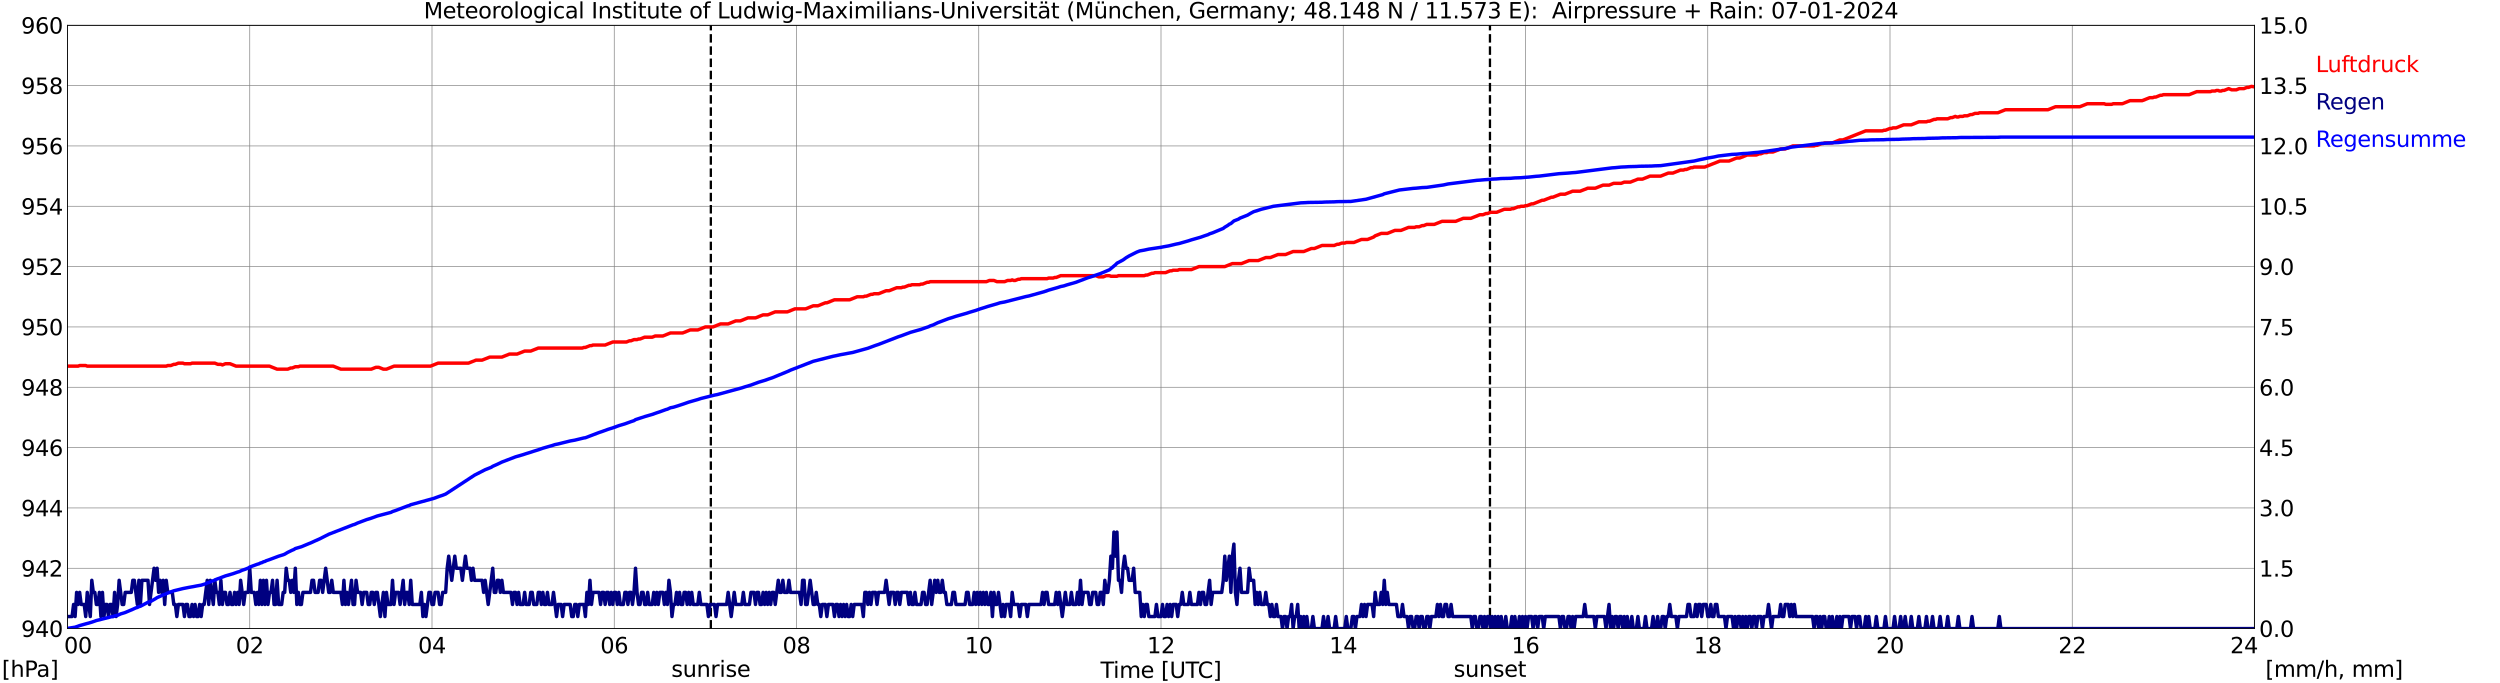 <?xml version="1.0" encoding="utf-8" standalone="no"?>
<!DOCTYPE svg PUBLIC "-//W3C//DTD SVG 1.1//EN"
  "http://www.w3.org/Graphics/SVG/1.1/DTD/svg11.dtd">
<svg xmlns:xlink="http://www.w3.org/1999/xlink" width="1085.4pt" height="296.64pt" viewBox="0 0 1085.4 296.64" xmlns="http://www.w3.org/2000/svg" version="1.1">
 <defs>
  <style type="text/css">*{stroke-linejoin: round; stroke-linecap: butt}</style>
 </defs>
 <g id="figure_1">
  <g id="patch_1">
   <path d="M 0 296.64 
L 1085.4 296.64 
L 1085.4 0 
L 0 0 
z
" style="fill: #ffffff"/>
  </g>
  <g id="axes_1">
   <g id="patch_2">
    <path d="M 29.306 272.909 
L 978.814 272.909 
L 978.814 10.976 
L 29.306 10.976 
z
" style="fill: #ffffff"/>
   </g>
   <g id="patch_3">
    <path d="M 978.814 272.909 
L 978.814 272.909 
L 978.814 10.976 
L 978.814 10.976 
z
" clip-path="url(#p2973fd2876)" style="fill: #d3d3d3; opacity: 0.25; stroke: #d3d3d3; stroke-linejoin: miter"/>
   </g>
   <g id="matplotlib.axis_1">
    <g id="xtick_1">
     <g id="line2d_1">
      <path d="M 29.306 272.909 
L 29.306 10.976 
" clip-path="url(#p2973fd2876)" style="fill: none; stroke: #808080; stroke-width: 0.3; stroke-linecap: square"/>
     </g>
     <g id="line2d_2"/>
     <g id="text_1">
      <!--    00 -->
      <g transform="translate(18.733 283.627) scale(0.095 -0.095)">
       <defs>
        <path id="DejaVuSans-20" transform="scale(0.016)"/>
        <path id="DejaVuSans-30" d="M 2034 4250 
Q 1547 4250 1301 3770 
Q 1056 3291 1056 2328 
Q 1056 1369 1301 889 
Q 1547 409 2034 409 
Q 2525 409 2770 889 
Q 3016 1369 3016 2328 
Q 3016 3291 2770 3770 
Q 2525 4250 2034 4250 
z
M 2034 4750 
Q 2819 4750 3233 4129 
Q 3647 3509 3647 2328 
Q 3647 1150 3233 529 
Q 2819 -91 2034 -91 
Q 1250 -91 836 529 
Q 422 1150 422 2328 
Q 422 3509 836 4129 
Q 1250 4750 2034 4750 
z
" transform="scale(0.016)"/>
       </defs>
       <use xlink:href="#DejaVuSans-20"/>
       <use xlink:href="#DejaVuSans-20" transform="translate(31.787 0)"/>
       <use xlink:href="#DejaVuSans-20" transform="translate(63.574 0)"/>
       <use xlink:href="#DejaVuSans-30" transform="translate(95.361 0)"/>
       <use xlink:href="#DejaVuSans-30" transform="translate(158.984 0)"/>
      </g>
     </g>
    </g>
    <g id="xtick_2">
     <g id="line2d_3">
      <path d="M 108.431 272.909 
L 108.431 10.976 
" clip-path="url(#p2973fd2876)" style="fill: none; stroke: #808080; stroke-width: 0.3; stroke-linecap: square"/>
     </g>
     <g id="line2d_4"/>
     <g id="text_2">
      <!-- 02 -->
      <g transform="translate(102.387 283.627) scale(0.095 -0.095)">
       <defs>
        <path id="DejaVuSans-32" d="M 1228 531 
L 3431 531 
L 3431 0 
L 469 0 
L 469 531 
Q 828 903 1448 1529 
Q 2069 2156 2228 2338 
Q 2531 2678 2651 2914 
Q 2772 3150 2772 3378 
Q 2772 3750 2511 3984 
Q 2250 4219 1831 4219 
Q 1534 4219 1204 4116 
Q 875 4013 500 3803 
L 500 4441 
Q 881 4594 1212 4672 
Q 1544 4750 1819 4750 
Q 2544 4750 2975 4387 
Q 3406 4025 3406 3419 
Q 3406 3131 3298 2873 
Q 3191 2616 2906 2266 
Q 2828 2175 2409 1742 
Q 1991 1309 1228 531 
z
" transform="scale(0.016)"/>
       </defs>
       <use xlink:href="#DejaVuSans-30"/>
       <use xlink:href="#DejaVuSans-32" transform="translate(63.623 0)"/>
      </g>
     </g>
    </g>
    <g id="xtick_3">
     <g id="line2d_5">
      <path d="M 187.557 272.909 
L 187.557 10.976 
" clip-path="url(#p2973fd2876)" style="fill: none; stroke: #808080; stroke-width: 0.3; stroke-linecap: square"/>
     </g>
     <g id="line2d_6"/>
     <g id="text_3">
      <!-- 04 -->
      <g transform="translate(181.513 283.627) scale(0.095 -0.095)">
       <defs>
        <path id="DejaVuSans-34" d="M 2419 4116 
L 825 1625 
L 2419 1625 
L 2419 4116 
z
M 2253 4666 
L 3047 4666 
L 3047 1625 
L 3713 1625 
L 3713 1100 
L 3047 1100 
L 3047 0 
L 2419 0 
L 2419 1100 
L 313 1100 
L 313 1709 
L 2253 4666 
z
" transform="scale(0.016)"/>
       </defs>
       <use xlink:href="#DejaVuSans-30"/>
       <use xlink:href="#DejaVuSans-34" transform="translate(63.623 0)"/>
      </g>
     </g>
    </g>
    <g id="xtick_4">
     <g id="line2d_7">
      <path d="M 266.683 272.909 
L 266.683 10.976 
" clip-path="url(#p2973fd2876)" style="fill: none; stroke: #808080; stroke-width: 0.3; stroke-linecap: square"/>
     </g>
     <g id="line2d_8"/>
     <g id="text_4">
      <!-- 06 -->
      <g transform="translate(260.638 283.627) scale(0.095 -0.095)">
       <defs>
        <path id="DejaVuSans-36" d="M 2113 2584 
Q 1688 2584 1439 2293 
Q 1191 2003 1191 1497 
Q 1191 994 1439 701 
Q 1688 409 2113 409 
Q 2538 409 2786 701 
Q 3034 994 3034 1497 
Q 3034 2003 2786 2293 
Q 2538 2584 2113 2584 
z
M 3366 4563 
L 3366 3988 
Q 3128 4100 2886 4159 
Q 2644 4219 2406 4219 
Q 1781 4219 1451 3797 
Q 1122 3375 1075 2522 
Q 1259 2794 1537 2939 
Q 1816 3084 2150 3084 
Q 2853 3084 3261 2657 
Q 3669 2231 3669 1497 
Q 3669 778 3244 343 
Q 2819 -91 2113 -91 
Q 1303 -91 875 529 
Q 447 1150 447 2328 
Q 447 3434 972 4092 
Q 1497 4750 2381 4750 
Q 2619 4750 2861 4703 
Q 3103 4656 3366 4563 
z
" transform="scale(0.016)"/>
       </defs>
       <use xlink:href="#DejaVuSans-30"/>
       <use xlink:href="#DejaVuSans-36" transform="translate(63.623 0)"/>
      </g>
     </g>
    </g>
    <g id="xtick_5">
     <g id="line2d_9">
      <path d="M 345.808 272.909 
L 345.808 10.976 
" clip-path="url(#p2973fd2876)" style="fill: none; stroke: #808080; stroke-width: 0.3; stroke-linecap: square"/>
     </g>
     <g id="line2d_10"/>
     <g id="text_5">
      <!-- 08 -->
      <g transform="translate(339.764 283.627) scale(0.095 -0.095)">
       <defs>
        <path id="DejaVuSans-38" d="M 2034 2216 
Q 1584 2216 1326 1975 
Q 1069 1734 1069 1313 
Q 1069 891 1326 650 
Q 1584 409 2034 409 
Q 2484 409 2743 651 
Q 3003 894 3003 1313 
Q 3003 1734 2745 1975 
Q 2488 2216 2034 2216 
z
M 1403 2484 
Q 997 2584 770 2862 
Q 544 3141 544 3541 
Q 544 4100 942 4425 
Q 1341 4750 2034 4750 
Q 2731 4750 3128 4425 
Q 3525 4100 3525 3541 
Q 3525 3141 3298 2862 
Q 3072 2584 2669 2484 
Q 3125 2378 3379 2068 
Q 3634 1759 3634 1313 
Q 3634 634 3220 271 
Q 2806 -91 2034 -91 
Q 1263 -91 848 271 
Q 434 634 434 1313 
Q 434 1759 690 2068 
Q 947 2378 1403 2484 
z
M 1172 3481 
Q 1172 3119 1398 2916 
Q 1625 2713 2034 2713 
Q 2441 2713 2670 2916 
Q 2900 3119 2900 3481 
Q 2900 3844 2670 4047 
Q 2441 4250 2034 4250 
Q 1625 4250 1398 4047 
Q 1172 3844 1172 3481 
z
" transform="scale(0.016)"/>
       </defs>
       <use xlink:href="#DejaVuSans-30"/>
       <use xlink:href="#DejaVuSans-38" transform="translate(63.623 0)"/>
      </g>
     </g>
    </g>
    <g id="xtick_6">
     <g id="line2d_11">
      <path d="M 424.934 272.909 
L 424.934 10.976 
" clip-path="url(#p2973fd2876)" style="fill: none; stroke: #808080; stroke-width: 0.3; stroke-linecap: square"/>
     </g>
     <g id="line2d_12"/>
     <g id="text_6">
      <!-- 10 -->
      <g transform="translate(418.89 283.627) scale(0.095 -0.095)">
       <defs>
        <path id="DejaVuSans-31" d="M 794 531 
L 1825 531 
L 1825 4091 
L 703 3866 
L 703 4441 
L 1819 4666 
L 2450 4666 
L 2450 531 
L 3481 531 
L 3481 0 
L 794 0 
L 794 531 
z
" transform="scale(0.016)"/>
       </defs>
       <use xlink:href="#DejaVuSans-31"/>
       <use xlink:href="#DejaVuSans-30" transform="translate(63.623 0)"/>
      </g>
     </g>
    </g>
    <g id="xtick_7">
     <g id="line2d_13">
      <path d="M 504.06 272.909 
L 504.06 10.976 
" clip-path="url(#p2973fd2876)" style="fill: none; stroke: #808080; stroke-width: 0.3; stroke-linecap: square"/>
     </g>
     <g id="line2d_14"/>
     <g id="text_7">
      <!-- 12 -->
      <g transform="translate(498.015 283.627) scale(0.095 -0.095)">
       <use xlink:href="#DejaVuSans-31"/>
       <use xlink:href="#DejaVuSans-32" transform="translate(63.623 0)"/>
      </g>
     </g>
    </g>
    <g id="xtick_8">
     <g id="line2d_15">
      <path d="M 583.185 272.909 
L 583.185 10.976 
" clip-path="url(#p2973fd2876)" style="fill: none; stroke: #808080; stroke-width: 0.3; stroke-linecap: square"/>
     </g>
     <g id="line2d_16"/>
     <g id="text_8">
      <!-- 14 -->
      <g transform="translate(577.141 283.627) scale(0.095 -0.095)">
       <use xlink:href="#DejaVuSans-31"/>
       <use xlink:href="#DejaVuSans-34" transform="translate(63.623 0)"/>
      </g>
     </g>
    </g>
    <g id="xtick_9">
     <g id="line2d_17">
      <path d="M 662.311 272.909 
L 662.311 10.976 
" clip-path="url(#p2973fd2876)" style="fill: none; stroke: #808080; stroke-width: 0.3; stroke-linecap: square"/>
     </g>
     <g id="line2d_18"/>
     <g id="text_9">
      <!-- 16 -->
      <g transform="translate(656.267 283.627) scale(0.095 -0.095)">
       <use xlink:href="#DejaVuSans-31"/>
       <use xlink:href="#DejaVuSans-36" transform="translate(63.623 0)"/>
      </g>
     </g>
    </g>
    <g id="xtick_10">
     <g id="line2d_19">
      <path d="M 741.437 272.909 
L 741.437 10.976 
" clip-path="url(#p2973fd2876)" style="fill: none; stroke: #808080; stroke-width: 0.3; stroke-linecap: square"/>
     </g>
     <g id="line2d_20"/>
     <g id="text_10">
      <!-- 18 -->
      <g transform="translate(735.392 283.627) scale(0.095 -0.095)">
       <use xlink:href="#DejaVuSans-31"/>
       <use xlink:href="#DejaVuSans-38" transform="translate(63.623 0)"/>
      </g>
     </g>
    </g>
    <g id="xtick_11">
     <g id="line2d_21">
      <path d="M 820.562 272.909 
L 820.562 10.976 
" clip-path="url(#p2973fd2876)" style="fill: none; stroke: #808080; stroke-width: 0.3; stroke-linecap: square"/>
     </g>
     <g id="line2d_22"/>
     <g id="text_11">
      <!-- 20 -->
      <g transform="translate(814.518 283.627) scale(0.095 -0.095)">
       <use xlink:href="#DejaVuSans-32"/>
       <use xlink:href="#DejaVuSans-30" transform="translate(63.623 0)"/>
      </g>
     </g>
    </g>
    <g id="xtick_12">
     <g id="line2d_23">
      <path d="M 899.688 272.909 
L 899.688 10.976 
" clip-path="url(#p2973fd2876)" style="fill: none; stroke: #808080; stroke-width: 0.3; stroke-linecap: square"/>
     </g>
     <g id="line2d_24"/>
     <g id="text_12">
      <!-- 22 -->
      <g transform="translate(893.644 283.627) scale(0.095 -0.095)">
       <use xlink:href="#DejaVuSans-32"/>
       <use xlink:href="#DejaVuSans-32" transform="translate(63.623 0)"/>
      </g>
     </g>
    </g>
    <g id="xtick_13">
     <g id="line2d_25">
      <path d="M 978.814 272.909 
L 978.814 10.976 
" clip-path="url(#p2973fd2876)" style="fill: none; stroke: #808080; stroke-width: 0.3; stroke-linecap: square"/>
     </g>
     <g id="line2d_26"/>
     <g id="text_13">
      <!-- 24    -->
      <g transform="translate(968.241 283.627) scale(0.095 -0.095)">
       <use xlink:href="#DejaVuSans-32"/>
       <use xlink:href="#DejaVuSans-34" transform="translate(63.623 0)"/>
       <use xlink:href="#DejaVuSans-20" transform="translate(127.246 0)"/>
       <use xlink:href="#DejaVuSans-20" transform="translate(159.033 0)"/>
       <use xlink:href="#DejaVuSans-20" transform="translate(190.82 0)"/>
      </g>
     </g>
    </g>
    <g id="text_14">
     <!-- Time [UTC] -->
     <g transform="translate(477.806 294.322) scale(0.095 -0.095)">
      <defs>
       <path id="DejaVuSans-54" d="M -19 4666 
L 3928 4666 
L 3928 4134 
L 2272 4134 
L 2272 0 
L 1638 0 
L 1638 4134 
L -19 4134 
L -19 4666 
z
" transform="scale(0.016)"/>
       <path id="DejaVuSans-69" d="M 603 3500 
L 1178 3500 
L 1178 0 
L 603 0 
L 603 3500 
z
M 603 4863 
L 1178 4863 
L 1178 4134 
L 603 4134 
L 603 4863 
z
" transform="scale(0.016)"/>
       <path id="DejaVuSans-6d" d="M 3328 2828 
Q 3544 3216 3844 3400 
Q 4144 3584 4550 3584 
Q 5097 3584 5394 3201 
Q 5691 2819 5691 2113 
L 5691 0 
L 5113 0 
L 5113 2094 
Q 5113 2597 4934 2840 
Q 4756 3084 4391 3084 
Q 3944 3084 3684 2787 
Q 3425 2491 3425 1978 
L 3425 0 
L 2847 0 
L 2847 2094 
Q 2847 2600 2669 2842 
Q 2491 3084 2119 3084 
Q 1678 3084 1418 2786 
Q 1159 2488 1159 1978 
L 1159 0 
L 581 0 
L 581 3500 
L 1159 3500 
L 1159 2956 
Q 1356 3278 1631 3431 
Q 1906 3584 2284 3584 
Q 2666 3584 2933 3390 
Q 3200 3197 3328 2828 
z
" transform="scale(0.016)"/>
       <path id="DejaVuSans-65" d="M 3597 1894 
L 3597 1613 
L 953 1613 
Q 991 1019 1311 708 
Q 1631 397 2203 397 
Q 2534 397 2845 478 
Q 3156 559 3463 722 
L 3463 178 
Q 3153 47 2828 -22 
Q 2503 -91 2169 -91 
Q 1331 -91 842 396 
Q 353 884 353 1716 
Q 353 2575 817 3079 
Q 1281 3584 2069 3584 
Q 2775 3584 3186 3129 
Q 3597 2675 3597 1894 
z
M 3022 2063 
Q 3016 2534 2758 2815 
Q 2500 3097 2075 3097 
Q 1594 3097 1305 2825 
Q 1016 2553 972 2059 
L 3022 2063 
z
" transform="scale(0.016)"/>
       <path id="DejaVuSans-5b" d="M 550 4863 
L 1875 4863 
L 1875 4416 
L 1125 4416 
L 1125 -397 
L 1875 -397 
L 1875 -844 
L 550 -844 
L 550 4863 
z
" transform="scale(0.016)"/>
       <path id="DejaVuSans-55" d="M 556 4666 
L 1191 4666 
L 1191 1831 
Q 1191 1081 1462 751 
Q 1734 422 2344 422 
Q 2950 422 3222 751 
Q 3494 1081 3494 1831 
L 3494 4666 
L 4128 4666 
L 4128 1753 
Q 4128 841 3676 375 
Q 3225 -91 2344 -91 
Q 1459 -91 1007 375 
Q 556 841 556 1753 
L 556 4666 
z
" transform="scale(0.016)"/>
       <path id="DejaVuSans-43" d="M 4122 4306 
L 4122 3641 
Q 3803 3938 3442 4084 
Q 3081 4231 2675 4231 
Q 1875 4231 1450 3742 
Q 1025 3253 1025 2328 
Q 1025 1406 1450 917 
Q 1875 428 2675 428 
Q 3081 428 3442 575 
Q 3803 722 4122 1019 
L 4122 359 
Q 3791 134 3420 21 
Q 3050 -91 2638 -91 
Q 1578 -91 968 557 
Q 359 1206 359 2328 
Q 359 3453 968 4101 
Q 1578 4750 2638 4750 
Q 3056 4750 3426 4639 
Q 3797 4528 4122 4306 
z
" transform="scale(0.016)"/>
       <path id="DejaVuSans-5d" d="M 1947 4863 
L 1947 -844 
L 622 -844 
L 622 -397 
L 1369 -397 
L 1369 4416 
L 622 4416 
L 622 4863 
L 1947 4863 
z
" transform="scale(0.016)"/>
      </defs>
      <use xlink:href="#DejaVuSans-54"/>
      <use xlink:href="#DejaVuSans-69" transform="translate(57.959 0)"/>
      <use xlink:href="#DejaVuSans-6d" transform="translate(85.742 0)"/>
      <use xlink:href="#DejaVuSans-65" transform="translate(183.154 0)"/>
      <use xlink:href="#DejaVuSans-20" transform="translate(244.678 0)"/>
      <use xlink:href="#DejaVuSans-5b" transform="translate(276.465 0)"/>
      <use xlink:href="#DejaVuSans-55" transform="translate(315.479 0)"/>
      <use xlink:href="#DejaVuSans-54" transform="translate(388.672 0)"/>
      <use xlink:href="#DejaVuSans-43" transform="translate(443.881 0)"/>
      <use xlink:href="#DejaVuSans-5d" transform="translate(513.705 0)"/>
     </g>
    </g>
   </g>
   <g id="matplotlib.axis_2">
    <g id="ytick_1">
     <g id="line2d_27">
      <path d="M 29.306 272.909 
L 978.814 272.909 
" clip-path="url(#p2973fd2876)" style="fill: none; stroke: #808080; stroke-width: 0.3; stroke-linecap: square"/>
     </g>
     <g id="line2d_28"/>
     <g id="text_15">
      <!-- 940 -->
      <g transform="translate(9.173 276.518) scale(0.095 -0.095)">
       <defs>
        <path id="DejaVuSans-39" d="M 703 97 
L 703 672 
Q 941 559 1184 500 
Q 1428 441 1663 441 
Q 2288 441 2617 861 
Q 2947 1281 2994 2138 
Q 2813 1869 2534 1725 
Q 2256 1581 1919 1581 
Q 1219 1581 811 2004 
Q 403 2428 403 3163 
Q 403 3881 828 4315 
Q 1253 4750 1959 4750 
Q 2769 4750 3195 4129 
Q 3622 3509 3622 2328 
Q 3622 1225 3098 567 
Q 2575 -91 1691 -91 
Q 1453 -91 1209 -44 
Q 966 3 703 97 
z
M 1959 2075 
Q 2384 2075 2632 2365 
Q 2881 2656 2881 3163 
Q 2881 3666 2632 3958 
Q 2384 4250 1959 4250 
Q 1534 4250 1286 3958 
Q 1038 3666 1038 3163 
Q 1038 2656 1286 2365 
Q 1534 2075 1959 2075 
z
" transform="scale(0.016)"/>
       </defs>
       <use xlink:href="#DejaVuSans-39"/>
       <use xlink:href="#DejaVuSans-34" transform="translate(63.623 0)"/>
       <use xlink:href="#DejaVuSans-30" transform="translate(127.246 0)"/>
      </g>
     </g>
    </g>
    <g id="ytick_2">
     <g id="line2d_29">
      <path d="M 29.306 246.715 
L 978.814 246.715 
" clip-path="url(#p2973fd2876)" style="fill: none; stroke: #808080; stroke-width: 0.3; stroke-linecap: square"/>
     </g>
     <g id="line2d_30"/>
     <g id="text_16">
      <!-- 942 -->
      <g transform="translate(9.173 250.325) scale(0.095 -0.095)">
       <use xlink:href="#DejaVuSans-39"/>
       <use xlink:href="#DejaVuSans-34" transform="translate(63.623 0)"/>
       <use xlink:href="#DejaVuSans-32" transform="translate(127.246 0)"/>
      </g>
     </g>
    </g>
    <g id="ytick_3">
     <g id="line2d_31">
      <path d="M 29.306 220.522 
L 978.814 220.522 
" clip-path="url(#p2973fd2876)" style="fill: none; stroke: #808080; stroke-width: 0.3; stroke-linecap: square"/>
     </g>
     <g id="line2d_32"/>
     <g id="text_17">
      <!-- 944 -->
      <g transform="translate(9.173 224.131) scale(0.095 -0.095)">
       <use xlink:href="#DejaVuSans-39"/>
       <use xlink:href="#DejaVuSans-34" transform="translate(63.623 0)"/>
       <use xlink:href="#DejaVuSans-34" transform="translate(127.246 0)"/>
      </g>
     </g>
    </g>
    <g id="ytick_4">
     <g id="line2d_33">
      <path d="M 29.306 194.329 
L 978.814 194.329 
" clip-path="url(#p2973fd2876)" style="fill: none; stroke: #808080; stroke-width: 0.3; stroke-linecap: square"/>
     </g>
     <g id="line2d_34"/>
     <g id="text_18">
      <!-- 946 -->
      <g transform="translate(9.173 197.938) scale(0.095 -0.095)">
       <use xlink:href="#DejaVuSans-39"/>
       <use xlink:href="#DejaVuSans-34" transform="translate(63.623 0)"/>
       <use xlink:href="#DejaVuSans-36" transform="translate(127.246 0)"/>
      </g>
     </g>
    </g>
    <g id="ytick_5">
     <g id="line2d_35">
      <path d="M 29.306 168.136 
L 978.814 168.136 
" clip-path="url(#p2973fd2876)" style="fill: none; stroke: #808080; stroke-width: 0.3; stroke-linecap: square"/>
     </g>
     <g id="line2d_36"/>
     <g id="text_19">
      <!-- 948 -->
      <g transform="translate(9.173 171.745) scale(0.095 -0.095)">
       <use xlink:href="#DejaVuSans-39"/>
       <use xlink:href="#DejaVuSans-34" transform="translate(63.623 0)"/>
       <use xlink:href="#DejaVuSans-38" transform="translate(127.246 0)"/>
      </g>
     </g>
    </g>
    <g id="ytick_6">
     <g id="line2d_37">
      <path d="M 29.306 141.942 
L 978.814 141.942 
" clip-path="url(#p2973fd2876)" style="fill: none; stroke: #808080; stroke-width: 0.3; stroke-linecap: square"/>
     </g>
     <g id="line2d_38"/>
     <g id="text_20">
      <!-- 950 -->
      <g transform="translate(9.173 145.551) scale(0.095 -0.095)">
       <defs>
        <path id="DejaVuSans-35" d="M 691 4666 
L 3169 4666 
L 3169 4134 
L 1269 4134 
L 1269 2991 
Q 1406 3038 1543 3061 
Q 1681 3084 1819 3084 
Q 2600 3084 3056 2656 
Q 3513 2228 3513 1497 
Q 3513 744 3044 326 
Q 2575 -91 1722 -91 
Q 1428 -91 1123 -41 
Q 819 9 494 109 
L 494 744 
Q 775 591 1075 516 
Q 1375 441 1709 441 
Q 2250 441 2565 725 
Q 2881 1009 2881 1497 
Q 2881 1984 2565 2268 
Q 2250 2553 1709 2553 
Q 1456 2553 1204 2497 
Q 953 2441 691 2322 
L 691 4666 
z
" transform="scale(0.016)"/>
       </defs>
       <use xlink:href="#DejaVuSans-39"/>
       <use xlink:href="#DejaVuSans-35" transform="translate(63.623 0)"/>
       <use xlink:href="#DejaVuSans-30" transform="translate(127.246 0)"/>
      </g>
     </g>
    </g>
    <g id="ytick_7">
     <g id="line2d_39">
      <path d="M 29.306 115.749 
L 978.814 115.749 
" clip-path="url(#p2973fd2876)" style="fill: none; stroke: #808080; stroke-width: 0.3; stroke-linecap: square"/>
     </g>
     <g id="line2d_40"/>
     <g id="text_21">
      <!-- 952 -->
      <g transform="translate(9.173 119.358) scale(0.095 -0.095)">
       <use xlink:href="#DejaVuSans-39"/>
       <use xlink:href="#DejaVuSans-35" transform="translate(63.623 0)"/>
       <use xlink:href="#DejaVuSans-32" transform="translate(127.246 0)"/>
      </g>
     </g>
    </g>
    <g id="ytick_8">
     <g id="line2d_41">
      <path d="M 29.306 89.556 
L 978.814 89.556 
" clip-path="url(#p2973fd2876)" style="fill: none; stroke: #808080; stroke-width: 0.3; stroke-linecap: square"/>
     </g>
     <g id="line2d_42"/>
     <g id="text_22">
      <!-- 954 -->
      <g transform="translate(9.173 93.165) scale(0.095 -0.095)">
       <use xlink:href="#DejaVuSans-39"/>
       <use xlink:href="#DejaVuSans-35" transform="translate(63.623 0)"/>
       <use xlink:href="#DejaVuSans-34" transform="translate(127.246 0)"/>
      </g>
     </g>
    </g>
    <g id="ytick_9">
     <g id="line2d_43">
      <path d="M 29.306 63.362 
L 978.814 63.362 
" clip-path="url(#p2973fd2876)" style="fill: none; stroke: #808080; stroke-width: 0.3; stroke-linecap: square"/>
     </g>
     <g id="line2d_44"/>
     <g id="text_23">
      <!-- 956 -->
      <g transform="translate(9.173 66.972) scale(0.095 -0.095)">
       <use xlink:href="#DejaVuSans-39"/>
       <use xlink:href="#DejaVuSans-35" transform="translate(63.623 0)"/>
       <use xlink:href="#DejaVuSans-36" transform="translate(127.246 0)"/>
      </g>
     </g>
    </g>
    <g id="ytick_10">
     <g id="line2d_45">
      <path d="M 29.306 37.169 
L 978.814 37.169 
" clip-path="url(#p2973fd2876)" style="fill: none; stroke: #808080; stroke-width: 0.3; stroke-linecap: square"/>
     </g>
     <g id="line2d_46"/>
     <g id="text_24">
      <!-- 958 -->
      <g transform="translate(9.173 40.778) scale(0.095 -0.095)">
       <use xlink:href="#DejaVuSans-39"/>
       <use xlink:href="#DejaVuSans-35" transform="translate(63.623 0)"/>
       <use xlink:href="#DejaVuSans-38" transform="translate(127.246 0)"/>
      </g>
     </g>
    </g>
    <g id="ytick_11">
     <g id="line2d_47">
      <path d="M 29.306 10.976 
L 978.814 10.976 
" clip-path="url(#p2973fd2876)" style="fill: none; stroke: #808080; stroke-width: 0.3; stroke-linecap: square"/>
     </g>
     <g id="line2d_48"/>
     <g id="text_25">
      <!-- 960 -->
      <g transform="translate(9.173 14.585) scale(0.095 -0.095)">
       <use xlink:href="#DejaVuSans-39"/>
       <use xlink:href="#DejaVuSans-36" transform="translate(63.623 0)"/>
       <use xlink:href="#DejaVuSans-30" transform="translate(127.246 0)"/>
      </g>
     </g>
    </g>
   </g>
   <g id="line2d_49">
    <path d="M 308.619 272.909 
L 308.619 10.976 
" clip-path="url(#p2973fd2876)" style="fill: none; stroke-dasharray: 3.7,1.6; stroke-dashoffset: 0; stroke: #000000"/>
   </g>
   <g id="line2d_50">
    <path d="M 646.882 272.909 
L 646.882 10.976 
" clip-path="url(#p2973fd2876)" style="fill: none; stroke-dasharray: 3.7,1.6; stroke-dashoffset: 0; stroke: #000000"/>
   </g>
   <g id="line2d_51">
    <path d="M 29.306 158.968 
L 33.921 158.968 
L 34.581 158.706 
L 37.218 158.706 
L 37.878 158.968 
L 72.166 158.968 
L 72.825 158.706 
L 74.144 158.706 
L 75.462 158.182 
L 76.122 158.182 
L 77.441 157.658 
L 79.419 157.658 
L 80.078 157.92 
L 82.716 157.92 
L 83.375 157.658 
L 93.266 157.658 
L 94.584 158.182 
L 95.903 158.182 
L 96.563 158.444 
L 97.881 157.92 
L 99.86 157.92 
L 102.497 158.968 
L 117.003 158.968 
L 120.3 160.278 
L 124.916 160.278 
L 126.235 159.754 
L 126.894 159.754 
L 128.213 159.23 
L 129.532 159.23 
L 130.191 158.968 
L 144.697 158.968 
L 147.994 160.278 
L 161.182 160.278 
L 163.16 159.492 
L 164.479 159.492 
L 166.457 160.278 
L 167.776 160.278 
L 171.073 158.968 
L 186.898 158.968 
L 190.195 157.658 
L 203.382 157.658 
L 206.679 156.349 
L 209.317 156.349 
L 212.614 155.039 
L 217.889 155.039 
L 221.186 153.729 
L 224.482 153.729 
L 227.779 152.42 
L 230.417 152.42 
L 233.714 151.11 
L 252.836 151.11 
L 253.495 150.848 
L 254.155 150.848 
L 256.133 150.062 
L 256.792 150.062 
L 257.451 149.8 
L 262.726 149.8 
L 266.023 148.491 
L 271.958 148.491 
L 273.277 147.967 
L 273.936 147.967 
L 275.255 147.443 
L 276.573 147.443 
L 277.233 147.181 
L 277.892 147.181 
L 279.87 146.395 
L 283.167 146.395 
L 284.486 145.871 
L 287.783 145.871 
L 291.08 144.562 
L 296.355 144.562 
L 299.652 143.252 
L 302.949 143.252 
L 306.246 141.942 
L 309.543 141.942 
L 312.839 140.633 
L 316.136 140.633 
L 319.433 139.323 
L 321.411 139.323 
L 324.708 138.013 
L 328.005 138.013 
L 331.302 136.704 
L 333.28 136.704 
L 336.577 135.394 
L 341.852 135.394 
L 345.149 134.084 
L 349.765 134.084 
L 353.062 132.775 
L 355.04 132.775 
L 358.337 131.465 
L 358.996 131.465 
L 362.293 130.155 
L 368.887 130.155 
L 372.184 128.846 
L 374.821 128.846 
L 375.481 128.584 
L 376.14 128.584 
L 378.118 127.798 
L 378.777 127.798 
L 379.437 127.536 
L 381.415 127.536 
L 384.712 126.226 
L 386.031 126.226 
L 389.328 124.917 
L 391.306 124.917 
L 391.965 124.655 
L 392.624 124.655 
L 394.603 123.869 
L 395.262 123.869 
L 395.921 123.607 
L 399.218 123.607 
L 399.878 123.345 
L 400.537 123.345 
L 402.515 122.559 
L 403.175 122.559 
L 403.834 122.297 
L 428.231 122.297 
L 429.55 121.773 
L 431.528 121.773 
L 432.847 122.297 
L 436.144 122.297 
L 437.462 121.773 
L 438.781 121.773 
L 439.44 121.511 
L 440.1 121.773 
L 440.759 121.773 
L 442.078 121.25 
L 442.737 121.25 
L 443.397 120.988 
L 454.606 120.988 
L 455.266 120.726 
L 457.244 120.726 
L 457.903 120.464 
L 458.563 120.464 
L 460.541 119.678 
L 475.706 119.678 
L 477.025 120.202 
L 479.003 120.202 
L 480.322 119.678 
L 481.641 119.678 
L 482.3 119.94 
L 484.938 119.94 
L 485.597 119.678 
L 496.807 119.678 
L 497.466 119.416 
L 498.125 119.416 
L 500.103 118.63 
L 500.763 118.63 
L 501.422 118.368 
L 506.038 118.368 
L 508.016 117.582 
L 508.675 117.582 
L 509.335 117.321 
L 511.313 117.321 
L 511.972 117.059 
L 517.247 117.059 
L 520.544 115.749 
L 531.754 115.749 
L 535.051 114.439 
L 539.007 114.439 
L 542.304 113.13 
L 546.26 113.13 
L 549.557 111.82 
L 551.535 111.82 
L 554.832 110.51 
L 558.129 110.51 
L 561.426 109.201 
L 566.042 109.201 
L 569.338 107.891 
L 570.657 107.891 
L 573.954 106.581 
L 579.229 106.581 
L 580.548 106.057 
L 581.207 106.057 
L 582.526 105.534 
L 583.845 105.534 
L 584.504 105.272 
L 587.801 105.272 
L 591.098 103.962 
L 593.736 103.962 
L 596.373 102.914 
L 597.032 102.39 
L 599.67 101.343 
L 602.307 101.343 
L 605.604 100.033 
L 608.242 100.033 
L 611.539 98.723 
L 614.176 98.723 
L 614.836 98.461 
L 616.154 98.461 
L 617.473 97.937 
L 618.133 97.937 
L 619.451 97.414 
L 622.748 97.414 
L 626.045 96.104 
L 631.98 96.104 
L 635.276 94.794 
L 638.573 94.794 
L 642.53 93.223 
L 643.848 93.223 
L 645.167 92.699 
L 645.827 92.699 
L 647.145 92.175 
L 649.783 92.175 
L 653.08 90.865 
L 655.717 90.865 
L 656.377 90.603 
L 657.036 90.603 
L 659.014 89.818 
L 659.674 89.818 
L 660.333 89.556 
L 661.652 89.556 
L 662.311 89.294 
L 662.97 89.294 
L 664.949 88.508 
L 665.608 88.508 
L 669.564 86.936 
L 670.224 86.936 
L 673.521 85.627 
L 674.18 85.627 
L 677.477 84.317 
L 679.455 84.317 
L 682.752 83.007 
L 686.049 83.007 
L 689.346 81.698 
L 692.643 81.698 
L 695.939 80.388 
L 698.577 80.388 
L 700.555 79.602 
L 703.852 79.602 
L 705.171 79.078 
L 707.808 79.078 
L 711.105 77.769 
L 713.083 77.769 
L 716.38 76.459 
L 720.996 76.459 
L 724.293 75.149 
L 726.271 75.149 
L 729.568 73.84 
L 730.887 73.84 
L 731.546 73.578 
L 732.205 73.578 
L 734.184 72.792 
L 734.843 72.792 
L 735.502 72.53 
L 740.118 72.53 
L 746.712 69.911 
L 750.668 69.911 
L 753.965 68.601 
L 755.284 68.601 
L 758.581 67.291 
L 762.537 67.291 
L 763.856 66.767 
L 764.515 66.767 
L 765.834 66.244 
L 767.153 66.244 
L 767.812 65.982 
L 769.79 65.982 
L 773.087 64.672 
L 775.065 64.672 
L 778.362 63.362 
L 787.593 63.362 
L 788.253 63.1 
L 788.912 63.1 
L 790.89 62.315 
L 791.55 62.315 
L 792.209 62.053 
L 795.506 62.053 
L 798.803 60.743 
L 800.122 60.743 
L 810.012 56.814 
L 817.265 56.814 
L 817.925 56.552 
L 818.584 56.552 
L 820.562 55.766 
L 821.222 55.766 
L 821.881 55.504 
L 823.2 55.504 
L 826.497 54.195 
L 829.794 54.195 
L 833.091 52.885 
L 836.388 52.885 
L 837.047 52.623 
L 837.706 52.623 
L 839.684 51.837 
L 840.344 51.837 
L 841.003 51.575 
L 845.619 51.575 
L 846.938 51.051 
L 847.597 51.051 
L 848.916 50.528 
L 849.575 50.79 
L 850.235 50.79 
L 850.894 50.528 
L 852.213 50.528 
L 852.872 50.266 
L 854.191 50.266 
L 855.51 49.742 
L 856.169 49.742 
L 857.488 49.218 
L 858.806 49.218 
L 859.466 48.956 
L 867.378 48.956 
L 870.675 47.646 
L 889.138 47.646 
L 892.435 46.337 
L 902.985 46.337 
L 906.282 45.027 
L 913.535 45.027 
L 914.194 45.289 
L 916.832 45.289 
L 917.491 45.027 
L 921.448 45.027 
L 924.745 43.717 
L 930.02 43.717 
L 933.316 42.408 
L 934.635 42.408 
L 935.295 42.146 
L 935.954 42.146 
L 937.932 41.36 
L 938.592 41.36 
L 939.251 41.098 
L 950.46 41.098 
L 953.757 39.788 
L 959.692 39.788 
L 960.351 39.526 
L 961.67 39.526 
L 962.329 39.264 
L 962.989 39.264 
L 963.648 39.526 
L 964.307 39.526 
L 964.967 39.264 
L 965.626 39.264 
L 967.604 38.479 
L 968.923 39.003 
L 970.901 39.003 
L 972.22 38.479 
L 974.198 38.479 
L 975.517 37.955 
L 976.176 37.955 
L 977.495 37.496 
L 978.154 37.606 
L 978.154 37.606 
" clip-path="url(#p2973fd2876)" style="fill: none; stroke: #ff0000; stroke-width: 1.5; stroke-linecap: square"/>
   </g>
   <g id="patch_4">
    <path d="M 29.306 272.909 
L 29.306 10.976 
" style="fill: none; stroke: #000000; stroke-width: 0.3; stroke-linejoin: miter; stroke-linecap: square"/>
   </g>
   <g id="patch_5">
    <path d="M 978.814 272.909 
L 978.814 10.976 
" style="fill: none; stroke: #000000; stroke-width: 0.3; stroke-linejoin: miter; stroke-linecap: square"/>
   </g>
   <g id="patch_6">
    <path d="M 29.306 272.909 
L 978.814 272.909 
" style="fill: none; stroke: #000000; stroke-width: 0.3; stroke-linejoin: miter; stroke-linecap: square"/>
   </g>
   <g id="patch_7">
    <path d="M 29.306 10.976 
L 978.814 10.976 
" style="fill: none; stroke: #000000; stroke-width: 0.3; stroke-linejoin: miter; stroke-linecap: square"/>
   </g>
   <g id="text_26">
    <!-- sunrise -->
    <g transform="translate(291.455 293.863) scale(0.095 -0.095)">
     <defs>
      <path id="DejaVuSans-73" d="M 2834 3397 
L 2834 2853 
Q 2591 2978 2328 3040 
Q 2066 3103 1784 3103 
Q 1356 3103 1142 2972 
Q 928 2841 928 2578 
Q 928 2378 1081 2264 
Q 1234 2150 1697 2047 
L 1894 2003 
Q 2506 1872 2764 1633 
Q 3022 1394 3022 966 
Q 3022 478 2636 193 
Q 2250 -91 1575 -91 
Q 1294 -91 989 -36 
Q 684 19 347 128 
L 347 722 
Q 666 556 975 473 
Q 1284 391 1588 391 
Q 1994 391 2212 530 
Q 2431 669 2431 922 
Q 2431 1156 2273 1281 
Q 2116 1406 1581 1522 
L 1381 1569 
Q 847 1681 609 1914 
Q 372 2147 372 2553 
Q 372 3047 722 3315 
Q 1072 3584 1716 3584 
Q 2034 3584 2315 3537 
Q 2597 3491 2834 3397 
z
" transform="scale(0.016)"/>
      <path id="DejaVuSans-75" d="M 544 1381 
L 544 3500 
L 1119 3500 
L 1119 1403 
Q 1119 906 1312 657 
Q 1506 409 1894 409 
Q 2359 409 2629 706 
Q 2900 1003 2900 1516 
L 2900 3500 
L 3475 3500 
L 3475 0 
L 2900 0 
L 2900 538 
Q 2691 219 2414 64 
Q 2138 -91 1772 -91 
Q 1169 -91 856 284 
Q 544 659 544 1381 
z
M 1991 3584 
L 1991 3584 
z
" transform="scale(0.016)"/>
      <path id="DejaVuSans-6e" d="M 3513 2113 
L 3513 0 
L 2938 0 
L 2938 2094 
Q 2938 2591 2744 2837 
Q 2550 3084 2163 3084 
Q 1697 3084 1428 2787 
Q 1159 2491 1159 1978 
L 1159 0 
L 581 0 
L 581 3500 
L 1159 3500 
L 1159 2956 
Q 1366 3272 1645 3428 
Q 1925 3584 2291 3584 
Q 2894 3584 3203 3211 
Q 3513 2838 3513 2113 
z
" transform="scale(0.016)"/>
      <path id="DejaVuSans-72" d="M 2631 2963 
Q 2534 3019 2420 3045 
Q 2306 3072 2169 3072 
Q 1681 3072 1420 2755 
Q 1159 2438 1159 1844 
L 1159 0 
L 581 0 
L 581 3500 
L 1159 3500 
L 1159 2956 
Q 1341 3275 1631 3429 
Q 1922 3584 2338 3584 
Q 2397 3584 2469 3576 
Q 2541 3569 2628 3553 
L 2631 2963 
z
" transform="scale(0.016)"/>
     </defs>
     <use xlink:href="#DejaVuSans-73"/>
     <use xlink:href="#DejaVuSans-75" transform="translate(52.1 0)"/>
     <use xlink:href="#DejaVuSans-6e" transform="translate(115.479 0)"/>
     <use xlink:href="#DejaVuSans-72" transform="translate(178.857 0)"/>
     <use xlink:href="#DejaVuSans-69" transform="translate(219.971 0)"/>
     <use xlink:href="#DejaVuSans-73" transform="translate(247.754 0)"/>
     <use xlink:href="#DejaVuSans-65" transform="translate(299.854 0)"/>
    </g>
   </g>
   <g id="text_27">
    <!-- sunset -->
    <g transform="translate(631.127 293.863) scale(0.095 -0.095)">
     <defs>
      <path id="DejaVuSans-74" d="M 1172 4494 
L 1172 3500 
L 2356 3500 
L 2356 3053 
L 1172 3053 
L 1172 1153 
Q 1172 725 1289 603 
Q 1406 481 1766 481 
L 2356 481 
L 2356 0 
L 1766 0 
Q 1100 0 847 248 
Q 594 497 594 1153 
L 594 3053 
L 172 3053 
L 172 3500 
L 594 3500 
L 594 4494 
L 1172 4494 
z
" transform="scale(0.016)"/>
     </defs>
     <use xlink:href="#DejaVuSans-73"/>
     <use xlink:href="#DejaVuSans-75" transform="translate(52.1 0)"/>
     <use xlink:href="#DejaVuSans-6e" transform="translate(115.479 0)"/>
     <use xlink:href="#DejaVuSans-73" transform="translate(178.857 0)"/>
     <use xlink:href="#DejaVuSans-65" transform="translate(230.957 0)"/>
     <use xlink:href="#DejaVuSans-74" transform="translate(292.48 0)"/>
    </g>
   </g>
   <g id="text_28">
    <!-- [hPa] -->
    <g transform="translate(0.821 293.863) scale(0.095 -0.095)">
     <defs>
      <path id="DejaVuSans-68" d="M 3513 2113 
L 3513 0 
L 2938 0 
L 2938 2094 
Q 2938 2591 2744 2837 
Q 2550 3084 2163 3084 
Q 1697 3084 1428 2787 
Q 1159 2491 1159 1978 
L 1159 0 
L 581 0 
L 581 4863 
L 1159 4863 
L 1159 2956 
Q 1366 3272 1645 3428 
Q 1925 3584 2291 3584 
Q 2894 3584 3203 3211 
Q 3513 2838 3513 2113 
z
" transform="scale(0.016)"/>
      <path id="DejaVuSans-50" d="M 1259 4147 
L 1259 2394 
L 2053 2394 
Q 2494 2394 2734 2622 
Q 2975 2850 2975 3272 
Q 2975 3691 2734 3919 
Q 2494 4147 2053 4147 
L 1259 4147 
z
M 628 4666 
L 2053 4666 
Q 2838 4666 3239 4311 
Q 3641 3956 3641 3272 
Q 3641 2581 3239 2228 
Q 2838 1875 2053 1875 
L 1259 1875 
L 1259 0 
L 628 0 
L 628 4666 
z
" transform="scale(0.016)"/>
      <path id="DejaVuSans-61" d="M 2194 1759 
Q 1497 1759 1228 1600 
Q 959 1441 959 1056 
Q 959 750 1161 570 
Q 1363 391 1709 391 
Q 2188 391 2477 730 
Q 2766 1069 2766 1631 
L 2766 1759 
L 2194 1759 
z
M 3341 1997 
L 3341 0 
L 2766 0 
L 2766 531 
Q 2569 213 2275 61 
Q 1981 -91 1556 -91 
Q 1019 -91 701 211 
Q 384 513 384 1019 
Q 384 1609 779 1909 
Q 1175 2209 1959 2209 
L 2766 2209 
L 2766 2266 
Q 2766 2663 2505 2880 
Q 2244 3097 1772 3097 
Q 1472 3097 1187 3025 
Q 903 2953 641 2809 
L 641 3341 
Q 956 3463 1253 3523 
Q 1550 3584 1831 3584 
Q 2591 3584 2966 3190 
Q 3341 2797 3341 1997 
z
" transform="scale(0.016)"/>
     </defs>
     <use xlink:href="#DejaVuSans-5b"/>
     <use xlink:href="#DejaVuSans-68" transform="translate(39.014 0)"/>
     <use xlink:href="#DejaVuSans-50" transform="translate(102.393 0)"/>
     <use xlink:href="#DejaVuSans-61" transform="translate(158.195 0)"/>
     <use xlink:href="#DejaVuSans-5d" transform="translate(219.475 0)"/>
    </g>
   </g>
   <g id="text_29">
    <!-- Luftdruck -->
    <g style="fill: #ff0000" transform="translate(1005.4 31.291) scale(0.095 -0.095)">
     <defs>
      <path id="DejaVuSans-4c" d="M 628 4666 
L 1259 4666 
L 1259 531 
L 3531 531 
L 3531 0 
L 628 0 
L 628 4666 
z
" transform="scale(0.016)"/>
      <path id="DejaVuSans-66" d="M 2375 4863 
L 2375 4384 
L 1825 4384 
Q 1516 4384 1395 4259 
Q 1275 4134 1275 3809 
L 1275 3500 
L 2222 3500 
L 2222 3053 
L 1275 3053 
L 1275 0 
L 697 0 
L 697 3053 
L 147 3053 
L 147 3500 
L 697 3500 
L 697 3744 
Q 697 4328 969 4595 
Q 1241 4863 1831 4863 
L 2375 4863 
z
" transform="scale(0.016)"/>
      <path id="DejaVuSans-64" d="M 2906 2969 
L 2906 4863 
L 3481 4863 
L 3481 0 
L 2906 0 
L 2906 525 
Q 2725 213 2448 61 
Q 2172 -91 1784 -91 
Q 1150 -91 751 415 
Q 353 922 353 1747 
Q 353 2572 751 3078 
Q 1150 3584 1784 3584 
Q 2172 3584 2448 3432 
Q 2725 3281 2906 2969 
z
M 947 1747 
Q 947 1113 1208 752 
Q 1469 391 1925 391 
Q 2381 391 2643 752 
Q 2906 1113 2906 1747 
Q 2906 2381 2643 2742 
Q 2381 3103 1925 3103 
Q 1469 3103 1208 2742 
Q 947 2381 947 1747 
z
" transform="scale(0.016)"/>
      <path id="DejaVuSans-63" d="M 3122 3366 
L 3122 2828 
Q 2878 2963 2633 3030 
Q 2388 3097 2138 3097 
Q 1578 3097 1268 2742 
Q 959 2388 959 1747 
Q 959 1106 1268 751 
Q 1578 397 2138 397 
Q 2388 397 2633 464 
Q 2878 531 3122 666 
L 3122 134 
Q 2881 22 2623 -34 
Q 2366 -91 2075 -91 
Q 1284 -91 818 406 
Q 353 903 353 1747 
Q 353 2603 823 3093 
Q 1294 3584 2113 3584 
Q 2378 3584 2631 3529 
Q 2884 3475 3122 3366 
z
" transform="scale(0.016)"/>
      <path id="DejaVuSans-6b" d="M 581 4863 
L 1159 4863 
L 1159 1991 
L 2875 3500 
L 3609 3500 
L 1753 1863 
L 3688 0 
L 2938 0 
L 1159 1709 
L 1159 0 
L 581 0 
L 581 4863 
z
" transform="scale(0.016)"/>
     </defs>
     <use xlink:href="#DejaVuSans-4c"/>
     <use xlink:href="#DejaVuSans-75" transform="translate(53.963 0)"/>
     <use xlink:href="#DejaVuSans-66" transform="translate(117.342 0)"/>
     <use xlink:href="#DejaVuSans-74" transform="translate(150.797 0)"/>
     <use xlink:href="#DejaVuSans-64" transform="translate(190.006 0)"/>
     <use xlink:href="#DejaVuSans-72" transform="translate(253.482 0)"/>
     <use xlink:href="#DejaVuSans-75" transform="translate(294.596 0)"/>
     <use xlink:href="#DejaVuSans-63" transform="translate(357.975 0)"/>
     <use xlink:href="#DejaVuSans-6b" transform="translate(412.955 0)"/>
    </g>
   </g>
   <g id="text_30">
    <!-- Regen -->
    <g style="fill: #000080" transform="translate(1005.4 47.531) scale(0.095 -0.095)">
     <defs>
      <path id="DejaVuSans-52" d="M 2841 2188 
Q 3044 2119 3236 1894 
Q 3428 1669 3622 1275 
L 4263 0 
L 3584 0 
L 2988 1197 
Q 2756 1666 2539 1819 
Q 2322 1972 1947 1972 
L 1259 1972 
L 1259 0 
L 628 0 
L 628 4666 
L 2053 4666 
Q 2853 4666 3247 4331 
Q 3641 3997 3641 3322 
Q 3641 2881 3436 2590 
Q 3231 2300 2841 2188 
z
M 1259 4147 
L 1259 2491 
L 2053 2491 
Q 2509 2491 2742 2702 
Q 2975 2913 2975 3322 
Q 2975 3731 2742 3939 
Q 2509 4147 2053 4147 
L 1259 4147 
z
" transform="scale(0.016)"/>
      <path id="DejaVuSans-67" d="M 2906 1791 
Q 2906 2416 2648 2759 
Q 2391 3103 1925 3103 
Q 1463 3103 1205 2759 
Q 947 2416 947 1791 
Q 947 1169 1205 825 
Q 1463 481 1925 481 
Q 2391 481 2648 825 
Q 2906 1169 2906 1791 
z
M 3481 434 
Q 3481 -459 3084 -895 
Q 2688 -1331 1869 -1331 
Q 1566 -1331 1297 -1286 
Q 1028 -1241 775 -1147 
L 775 -588 
Q 1028 -725 1275 -790 
Q 1522 -856 1778 -856 
Q 2344 -856 2625 -561 
Q 2906 -266 2906 331 
L 2906 616 
Q 2728 306 2450 153 
Q 2172 0 1784 0 
Q 1141 0 747 490 
Q 353 981 353 1791 
Q 353 2603 747 3093 
Q 1141 3584 1784 3584 
Q 2172 3584 2450 3431 
Q 2728 3278 2906 2969 
L 2906 3500 
L 3481 3500 
L 3481 434 
z
" transform="scale(0.016)"/>
     </defs>
     <use xlink:href="#DejaVuSans-52"/>
     <use xlink:href="#DejaVuSans-65" transform="translate(64.982 0)"/>
     <use xlink:href="#DejaVuSans-67" transform="translate(126.506 0)"/>
     <use xlink:href="#DejaVuSans-65" transform="translate(189.982 0)"/>
     <use xlink:href="#DejaVuSans-6e" transform="translate(251.506 0)"/>
    </g>
   </g>
   <g id="text_31">
    <!-- Regensumme -->
    <g style="fill: #0000ff" transform="translate(1005.4 63.771) scale(0.095 -0.095)">
     <use xlink:href="#DejaVuSans-52"/>
     <use xlink:href="#DejaVuSans-65" transform="translate(64.982 0)"/>
     <use xlink:href="#DejaVuSans-67" transform="translate(126.506 0)"/>
     <use xlink:href="#DejaVuSans-65" transform="translate(189.982 0)"/>
     <use xlink:href="#DejaVuSans-6e" transform="translate(251.506 0)"/>
     <use xlink:href="#DejaVuSans-73" transform="translate(314.885 0)"/>
     <use xlink:href="#DejaVuSans-75" transform="translate(366.984 0)"/>
     <use xlink:href="#DejaVuSans-6d" transform="translate(430.363 0)"/>
     <use xlink:href="#DejaVuSans-6d" transform="translate(527.775 0)"/>
     <use xlink:href="#DejaVuSans-65" transform="translate(625.188 0)"/>
    </g>
   </g>
   <g id="text_32">
    <!-- Meteorological Institute of Ludwig-Maximilians-Universität (München, Germany; 48.148 N / 11.573 E):  Airpressure + Rain: 07-01-2024 -->
    <g transform="translate(183.991 7.976) scale(0.095 -0.095)">
     <defs>
      <path id="DejaVuSans-4d" d="M 628 4666 
L 1569 4666 
L 2759 1491 
L 3956 4666 
L 4897 4666 
L 4897 0 
L 4281 0 
L 4281 4097 
L 3078 897 
L 2444 897 
L 1241 4097 
L 1241 0 
L 628 0 
L 628 4666 
z
" transform="scale(0.016)"/>
      <path id="DejaVuSans-6f" d="M 1959 3097 
Q 1497 3097 1228 2736 
Q 959 2375 959 1747 
Q 959 1119 1226 758 
Q 1494 397 1959 397 
Q 2419 397 2687 759 
Q 2956 1122 2956 1747 
Q 2956 2369 2687 2733 
Q 2419 3097 1959 3097 
z
M 1959 3584 
Q 2709 3584 3137 3096 
Q 3566 2609 3566 1747 
Q 3566 888 3137 398 
Q 2709 -91 1959 -91 
Q 1206 -91 779 398 
Q 353 888 353 1747 
Q 353 2609 779 3096 
Q 1206 3584 1959 3584 
z
" transform="scale(0.016)"/>
      <path id="DejaVuSans-6c" d="M 603 4863 
L 1178 4863 
L 1178 0 
L 603 0 
L 603 4863 
z
" transform="scale(0.016)"/>
      <path id="DejaVuSans-49" d="M 628 4666 
L 1259 4666 
L 1259 0 
L 628 0 
L 628 4666 
z
" transform="scale(0.016)"/>
      <path id="DejaVuSans-77" d="M 269 3500 
L 844 3500 
L 1563 769 
L 2278 3500 
L 2956 3500 
L 3675 769 
L 4391 3500 
L 4966 3500 
L 4050 0 
L 3372 0 
L 2619 2869 
L 1863 0 
L 1184 0 
L 269 3500 
z
" transform="scale(0.016)"/>
      <path id="DejaVuSans-2d" d="M 313 2009 
L 1997 2009 
L 1997 1497 
L 313 1497 
L 313 2009 
z
" transform="scale(0.016)"/>
      <path id="DejaVuSans-78" d="M 3513 3500 
L 2247 1797 
L 3578 0 
L 2900 0 
L 1881 1375 
L 863 0 
L 184 0 
L 1544 1831 
L 300 3500 
L 978 3500 
L 1906 2253 
L 2834 3500 
L 3513 3500 
z
" transform="scale(0.016)"/>
      <path id="DejaVuSans-76" d="M 191 3500 
L 800 3500 
L 1894 563 
L 2988 3500 
L 3597 3500 
L 2284 0 
L 1503 0 
L 191 3500 
z
" transform="scale(0.016)"/>
      <path id="DejaVuSans-e4" d="M 2194 1759 
Q 1497 1759 1228 1600 
Q 959 1441 959 1056 
Q 959 750 1161 570 
Q 1363 391 1709 391 
Q 2188 391 2477 730 
Q 2766 1069 2766 1631 
L 2766 1759 
L 2194 1759 
z
M 3341 1997 
L 3341 0 
L 2766 0 
L 2766 531 
Q 2569 213 2275 61 
Q 1981 -91 1556 -91 
Q 1019 -91 701 211 
Q 384 513 384 1019 
Q 384 1609 779 1909 
Q 1175 2209 1959 2209 
L 2766 2209 
L 2766 2266 
Q 2766 2663 2505 2880 
Q 2244 3097 1772 3097 
Q 1472 3097 1187 3025 
Q 903 2953 641 2809 
L 641 3341 
Q 956 3463 1253 3523 
Q 1550 3584 1831 3584 
Q 2591 3584 2966 3190 
Q 3341 2797 3341 1997 
z
M 2150 4850 
L 2784 4850 
L 2784 4219 
L 2150 4219 
L 2150 4850 
z
M 928 4850 
L 1562 4850 
L 1562 4219 
L 928 4219 
L 928 4850 
z
" transform="scale(0.016)"/>
      <path id="DejaVuSans-28" d="M 1984 4856 
Q 1566 4138 1362 3434 
Q 1159 2731 1159 2009 
Q 1159 1288 1364 580 
Q 1569 -128 1984 -844 
L 1484 -844 
Q 1016 -109 783 600 
Q 550 1309 550 2009 
Q 550 2706 781 3412 
Q 1013 4119 1484 4856 
L 1984 4856 
z
" transform="scale(0.016)"/>
      <path id="DejaVuSans-fc" d="M 544 1381 
L 544 3500 
L 1119 3500 
L 1119 1403 
Q 1119 906 1312 657 
Q 1506 409 1894 409 
Q 2359 409 2629 706 
Q 2900 1003 2900 1516 
L 2900 3500 
L 3475 3500 
L 3475 0 
L 2900 0 
L 2900 538 
Q 2691 219 2414 64 
Q 2138 -91 1772 -91 
Q 1169 -91 856 284 
Q 544 659 544 1381 
z
M 1991 3584 
L 1991 3584 
z
M 2278 4850 
L 2912 4850 
L 2912 4219 
L 2278 4219 
L 2278 4850 
z
M 1056 4850 
L 1690 4850 
L 1690 4219 
L 1056 4219 
L 1056 4850 
z
" transform="scale(0.016)"/>
      <path id="DejaVuSans-2c" d="M 750 794 
L 1409 794 
L 1409 256 
L 897 -744 
L 494 -744 
L 750 256 
L 750 794 
z
" transform="scale(0.016)"/>
      <path id="DejaVuSans-47" d="M 3809 666 
L 3809 1919 
L 2778 1919 
L 2778 2438 
L 4434 2438 
L 4434 434 
Q 4069 175 3628 42 
Q 3188 -91 2688 -91 
Q 1594 -91 976 548 
Q 359 1188 359 2328 
Q 359 3472 976 4111 
Q 1594 4750 2688 4750 
Q 3144 4750 3555 4637 
Q 3966 4525 4313 4306 
L 4313 3634 
Q 3963 3931 3569 4081 
Q 3175 4231 2741 4231 
Q 1884 4231 1454 3753 
Q 1025 3275 1025 2328 
Q 1025 1384 1454 906 
Q 1884 428 2741 428 
Q 3075 428 3337 486 
Q 3600 544 3809 666 
z
" transform="scale(0.016)"/>
      <path id="DejaVuSans-79" d="M 2059 -325 
Q 1816 -950 1584 -1140 
Q 1353 -1331 966 -1331 
L 506 -1331 
L 506 -850 
L 844 -850 
Q 1081 -850 1212 -737 
Q 1344 -625 1503 -206 
L 1606 56 
L 191 3500 
L 800 3500 
L 1894 763 
L 2988 3500 
L 3597 3500 
L 2059 -325 
z
" transform="scale(0.016)"/>
      <path id="DejaVuSans-3b" d="M 750 3309 
L 1409 3309 
L 1409 2516 
L 750 2516 
L 750 3309 
z
M 750 794 
L 1409 794 
L 1409 256 
L 897 -744 
L 494 -744 
L 750 256 
L 750 794 
z
" transform="scale(0.016)"/>
      <path id="DejaVuSans-2e" d="M 684 794 
L 1344 794 
L 1344 0 
L 684 0 
L 684 794 
z
" transform="scale(0.016)"/>
      <path id="DejaVuSans-4e" d="M 628 4666 
L 1478 4666 
L 3547 763 
L 3547 4666 
L 4159 4666 
L 4159 0 
L 3309 0 
L 1241 3903 
L 1241 0 
L 628 0 
L 628 4666 
z
" transform="scale(0.016)"/>
      <path id="DejaVuSans-2f" d="M 1625 4666 
L 2156 4666 
L 531 -594 
L 0 -594 
L 1625 4666 
z
" transform="scale(0.016)"/>
      <path id="DejaVuSans-37" d="M 525 4666 
L 3525 4666 
L 3525 4397 
L 1831 0 
L 1172 0 
L 2766 4134 
L 525 4134 
L 525 4666 
z
" transform="scale(0.016)"/>
      <path id="DejaVuSans-33" d="M 2597 2516 
Q 3050 2419 3304 2112 
Q 3559 1806 3559 1356 
Q 3559 666 3084 287 
Q 2609 -91 1734 -91 
Q 1441 -91 1130 -33 
Q 819 25 488 141 
L 488 750 
Q 750 597 1062 519 
Q 1375 441 1716 441 
Q 2309 441 2620 675 
Q 2931 909 2931 1356 
Q 2931 1769 2642 2001 
Q 2353 2234 1838 2234 
L 1294 2234 
L 1294 2753 
L 1863 2753 
Q 2328 2753 2575 2939 
Q 2822 3125 2822 3475 
Q 2822 3834 2567 4026 
Q 2313 4219 1838 4219 
Q 1578 4219 1281 4162 
Q 984 4106 628 3988 
L 628 4550 
Q 988 4650 1302 4700 
Q 1616 4750 1894 4750 
Q 2613 4750 3031 4423 
Q 3450 4097 3450 3541 
Q 3450 3153 3228 2886 
Q 3006 2619 2597 2516 
z
" transform="scale(0.016)"/>
      <path id="DejaVuSans-45" d="M 628 4666 
L 3578 4666 
L 3578 4134 
L 1259 4134 
L 1259 2753 
L 3481 2753 
L 3481 2222 
L 1259 2222 
L 1259 531 
L 3634 531 
L 3634 0 
L 628 0 
L 628 4666 
z
" transform="scale(0.016)"/>
      <path id="DejaVuSans-29" d="M 513 4856 
L 1013 4856 
Q 1481 4119 1714 3412 
Q 1947 2706 1947 2009 
Q 1947 1309 1714 600 
Q 1481 -109 1013 -844 
L 513 -844 
Q 928 -128 1133 580 
Q 1338 1288 1338 2009 
Q 1338 2731 1133 3434 
Q 928 4138 513 4856 
z
" transform="scale(0.016)"/>
      <path id="DejaVuSans-3a" d="M 750 794 
L 1409 794 
L 1409 0 
L 750 0 
L 750 794 
z
M 750 3309 
L 1409 3309 
L 1409 2516 
L 750 2516 
L 750 3309 
z
" transform="scale(0.016)"/>
      <path id="DejaVuSans-41" d="M 2188 4044 
L 1331 1722 
L 3047 1722 
L 2188 4044 
z
M 1831 4666 
L 2547 4666 
L 4325 0 
L 3669 0 
L 3244 1197 
L 1141 1197 
L 716 0 
L 50 0 
L 1831 4666 
z
" transform="scale(0.016)"/>
      <path id="DejaVuSans-70" d="M 1159 525 
L 1159 -1331 
L 581 -1331 
L 581 3500 
L 1159 3500 
L 1159 2969 
Q 1341 3281 1617 3432 
Q 1894 3584 2278 3584 
Q 2916 3584 3314 3078 
Q 3713 2572 3713 1747 
Q 3713 922 3314 415 
Q 2916 -91 2278 -91 
Q 1894 -91 1617 61 
Q 1341 213 1159 525 
z
M 3116 1747 
Q 3116 2381 2855 2742 
Q 2594 3103 2138 3103 
Q 1681 3103 1420 2742 
Q 1159 2381 1159 1747 
Q 1159 1113 1420 752 
Q 1681 391 2138 391 
Q 2594 391 2855 752 
Q 3116 1113 3116 1747 
z
" transform="scale(0.016)"/>
      <path id="DejaVuSans-2b" d="M 2944 4013 
L 2944 2272 
L 4684 2272 
L 4684 1741 
L 2944 1741 
L 2944 0 
L 2419 0 
L 2419 1741 
L 678 1741 
L 678 2272 
L 2419 2272 
L 2419 4013 
L 2944 4013 
z
" transform="scale(0.016)"/>
     </defs>
     <use xlink:href="#DejaVuSans-4d"/>
     <use xlink:href="#DejaVuSans-65" transform="translate(86.279 0)"/>
     <use xlink:href="#DejaVuSans-74" transform="translate(147.803 0)"/>
     <use xlink:href="#DejaVuSans-65" transform="translate(187.012 0)"/>
     <use xlink:href="#DejaVuSans-6f" transform="translate(248.535 0)"/>
     <use xlink:href="#DejaVuSans-72" transform="translate(309.717 0)"/>
     <use xlink:href="#DejaVuSans-6f" transform="translate(348.58 0)"/>
     <use xlink:href="#DejaVuSans-6c" transform="translate(409.762 0)"/>
     <use xlink:href="#DejaVuSans-6f" transform="translate(437.545 0)"/>
     <use xlink:href="#DejaVuSans-67" transform="translate(498.727 0)"/>
     <use xlink:href="#DejaVuSans-69" transform="translate(562.203 0)"/>
     <use xlink:href="#DejaVuSans-63" transform="translate(589.986 0)"/>
     <use xlink:href="#DejaVuSans-61" transform="translate(644.967 0)"/>
     <use xlink:href="#DejaVuSans-6c" transform="translate(706.246 0)"/>
     <use xlink:href="#DejaVuSans-20" transform="translate(734.029 0)"/>
     <use xlink:href="#DejaVuSans-49" transform="translate(765.816 0)"/>
     <use xlink:href="#DejaVuSans-6e" transform="translate(795.309 0)"/>
     <use xlink:href="#DejaVuSans-73" transform="translate(858.688 0)"/>
     <use xlink:href="#DejaVuSans-74" transform="translate(910.787 0)"/>
     <use xlink:href="#DejaVuSans-69" transform="translate(949.996 0)"/>
     <use xlink:href="#DejaVuSans-74" transform="translate(977.779 0)"/>
     <use xlink:href="#DejaVuSans-75" transform="translate(1016.988 0)"/>
     <use xlink:href="#DejaVuSans-74" transform="translate(1080.367 0)"/>
     <use xlink:href="#DejaVuSans-65" transform="translate(1119.576 0)"/>
     <use xlink:href="#DejaVuSans-20" transform="translate(1181.1 0)"/>
     <use xlink:href="#DejaVuSans-6f" transform="translate(1212.887 0)"/>
     <use xlink:href="#DejaVuSans-66" transform="translate(1274.068 0)"/>
     <use xlink:href="#DejaVuSans-20" transform="translate(1309.273 0)"/>
     <use xlink:href="#DejaVuSans-4c" transform="translate(1341.061 0)"/>
     <use xlink:href="#DejaVuSans-75" transform="translate(1395.023 0)"/>
     <use xlink:href="#DejaVuSans-64" transform="translate(1458.402 0)"/>
     <use xlink:href="#DejaVuSans-77" transform="translate(1521.879 0)"/>
     <use xlink:href="#DejaVuSans-69" transform="translate(1603.666 0)"/>
     <use xlink:href="#DejaVuSans-67" transform="translate(1631.449 0)"/>
     <use xlink:href="#DejaVuSans-2d" transform="translate(1694.926 0)"/>
     <use xlink:href="#DejaVuSans-4d" transform="translate(1731.01 0)"/>
     <use xlink:href="#DejaVuSans-61" transform="translate(1817.289 0)"/>
     <use xlink:href="#DejaVuSans-78" transform="translate(1878.568 0)"/>
     <use xlink:href="#DejaVuSans-69" transform="translate(1937.748 0)"/>
     <use xlink:href="#DejaVuSans-6d" transform="translate(1965.531 0)"/>
     <use xlink:href="#DejaVuSans-69" transform="translate(2062.943 0)"/>
     <use xlink:href="#DejaVuSans-6c" transform="translate(2090.727 0)"/>
     <use xlink:href="#DejaVuSans-69" transform="translate(2118.51 0)"/>
     <use xlink:href="#DejaVuSans-61" transform="translate(2146.293 0)"/>
     <use xlink:href="#DejaVuSans-6e" transform="translate(2207.572 0)"/>
     <use xlink:href="#DejaVuSans-73" transform="translate(2270.951 0)"/>
     <use xlink:href="#DejaVuSans-2d" transform="translate(2323.051 0)"/>
     <use xlink:href="#DejaVuSans-55" transform="translate(2359.135 0)"/>
     <use xlink:href="#DejaVuSans-6e" transform="translate(2432.328 0)"/>
     <use xlink:href="#DejaVuSans-69" transform="translate(2495.707 0)"/>
     <use xlink:href="#DejaVuSans-76" transform="translate(2523.49 0)"/>
     <use xlink:href="#DejaVuSans-65" transform="translate(2582.67 0)"/>
     <use xlink:href="#DejaVuSans-72" transform="translate(2644.193 0)"/>
     <use xlink:href="#DejaVuSans-73" transform="translate(2685.307 0)"/>
     <use xlink:href="#DejaVuSans-69" transform="translate(2737.406 0)"/>
     <use xlink:href="#DejaVuSans-74" transform="translate(2765.189 0)"/>
     <use xlink:href="#DejaVuSans-e4" transform="translate(2804.398 0)"/>
     <use xlink:href="#DejaVuSans-74" transform="translate(2865.678 0)"/>
     <use xlink:href="#DejaVuSans-20" transform="translate(2904.887 0)"/>
     <use xlink:href="#DejaVuSans-28" transform="translate(2936.674 0)"/>
     <use xlink:href="#DejaVuSans-4d" transform="translate(2975.688 0)"/>
     <use xlink:href="#DejaVuSans-fc" transform="translate(3061.967 0)"/>
     <use xlink:href="#DejaVuSans-6e" transform="translate(3125.346 0)"/>
     <use xlink:href="#DejaVuSans-63" transform="translate(3188.725 0)"/>
     <use xlink:href="#DejaVuSans-68" transform="translate(3243.705 0)"/>
     <use xlink:href="#DejaVuSans-65" transform="translate(3307.084 0)"/>
     <use xlink:href="#DejaVuSans-6e" transform="translate(3368.607 0)"/>
     <use xlink:href="#DejaVuSans-2c" transform="translate(3431.986 0)"/>
     <use xlink:href="#DejaVuSans-20" transform="translate(3463.773 0)"/>
     <use xlink:href="#DejaVuSans-47" transform="translate(3495.561 0)"/>
     <use xlink:href="#DejaVuSans-65" transform="translate(3573.051 0)"/>
     <use xlink:href="#DejaVuSans-72" transform="translate(3634.574 0)"/>
     <use xlink:href="#DejaVuSans-6d" transform="translate(3673.938 0)"/>
     <use xlink:href="#DejaVuSans-61" transform="translate(3771.35 0)"/>
     <use xlink:href="#DejaVuSans-6e" transform="translate(3832.629 0)"/>
     <use xlink:href="#DejaVuSans-79" transform="translate(3896.008 0)"/>
     <use xlink:href="#DejaVuSans-3b" transform="translate(3955.188 0)"/>
     <use xlink:href="#DejaVuSans-20" transform="translate(3988.879 0)"/>
     <use xlink:href="#DejaVuSans-34" transform="translate(4020.666 0)"/>
     <use xlink:href="#DejaVuSans-38" transform="translate(4084.289 0)"/>
     <use xlink:href="#DejaVuSans-2e" transform="translate(4147.912 0)"/>
     <use xlink:href="#DejaVuSans-31" transform="translate(4179.699 0)"/>
     <use xlink:href="#DejaVuSans-34" transform="translate(4243.322 0)"/>
     <use xlink:href="#DejaVuSans-38" transform="translate(4306.945 0)"/>
     <use xlink:href="#DejaVuSans-20" transform="translate(4370.568 0)"/>
     <use xlink:href="#DejaVuSans-4e" transform="translate(4402.355 0)"/>
     <use xlink:href="#DejaVuSans-20" transform="translate(4477.16 0)"/>
     <use xlink:href="#DejaVuSans-2f" transform="translate(4508.947 0)"/>
     <use xlink:href="#DejaVuSans-20" transform="translate(4542.639 0)"/>
     <use xlink:href="#DejaVuSans-31" transform="translate(4574.426 0)"/>
     <use xlink:href="#DejaVuSans-31" transform="translate(4638.049 0)"/>
     <use xlink:href="#DejaVuSans-2e" transform="translate(4701.672 0)"/>
     <use xlink:href="#DejaVuSans-35" transform="translate(4733.459 0)"/>
     <use xlink:href="#DejaVuSans-37" transform="translate(4797.082 0)"/>
     <use xlink:href="#DejaVuSans-33" transform="translate(4860.705 0)"/>
     <use xlink:href="#DejaVuSans-20" transform="translate(4924.328 0)"/>
     <use xlink:href="#DejaVuSans-45" transform="translate(4956.115 0)"/>
     <use xlink:href="#DejaVuSans-29" transform="translate(5019.299 0)"/>
     <use xlink:href="#DejaVuSans-3a" transform="translate(5058.312 0)"/>
     <use xlink:href="#DejaVuSans-20" transform="translate(5092.004 0)"/>
     <use xlink:href="#DejaVuSans-20" transform="translate(5123.791 0)"/>
     <use xlink:href="#DejaVuSans-41" transform="translate(5155.578 0)"/>
     <use xlink:href="#DejaVuSans-69" transform="translate(5223.986 0)"/>
     <use xlink:href="#DejaVuSans-72" transform="translate(5251.77 0)"/>
     <use xlink:href="#DejaVuSans-70" transform="translate(5292.883 0)"/>
     <use xlink:href="#DejaVuSans-72" transform="translate(5356.359 0)"/>
     <use xlink:href="#DejaVuSans-65" transform="translate(5395.223 0)"/>
     <use xlink:href="#DejaVuSans-73" transform="translate(5456.746 0)"/>
     <use xlink:href="#DejaVuSans-73" transform="translate(5508.846 0)"/>
     <use xlink:href="#DejaVuSans-75" transform="translate(5560.945 0)"/>
     <use xlink:href="#DejaVuSans-72" transform="translate(5624.324 0)"/>
     <use xlink:href="#DejaVuSans-65" transform="translate(5663.188 0)"/>
     <use xlink:href="#DejaVuSans-20" transform="translate(5724.711 0)"/>
     <use xlink:href="#DejaVuSans-2b" transform="translate(5756.498 0)"/>
     <use xlink:href="#DejaVuSans-20" transform="translate(5840.287 0)"/>
     <use xlink:href="#DejaVuSans-52" transform="translate(5872.074 0)"/>
     <use xlink:href="#DejaVuSans-61" transform="translate(5939.307 0)"/>
     <use xlink:href="#DejaVuSans-69" transform="translate(6000.586 0)"/>
     <use xlink:href="#DejaVuSans-6e" transform="translate(6028.369 0)"/>
     <use xlink:href="#DejaVuSans-3a" transform="translate(6091.748 0)"/>
     <use xlink:href="#DejaVuSans-20" transform="translate(6125.439 0)"/>
     <use xlink:href="#DejaVuSans-30" transform="translate(6157.227 0)"/>
     <use xlink:href="#DejaVuSans-37" transform="translate(6220.85 0)"/>
     <use xlink:href="#DejaVuSans-2d" transform="translate(6284.473 0)"/>
     <use xlink:href="#DejaVuSans-30" transform="translate(6320.557 0)"/>
     <use xlink:href="#DejaVuSans-31" transform="translate(6384.18 0)"/>
     <use xlink:href="#DejaVuSans-2d" transform="translate(6447.803 0)"/>
     <use xlink:href="#DejaVuSans-32" transform="translate(6483.887 0)"/>
     <use xlink:href="#DejaVuSans-30" transform="translate(6547.51 0)"/>
     <use xlink:href="#DejaVuSans-32" transform="translate(6611.133 0)"/>
     <use xlink:href="#DejaVuSans-34" transform="translate(6674.756 0)"/>
    </g>
   </g>
  </g>
  <g id="axes_2">
   <g id="matplotlib.axis_3">
    <g id="ytick_12">
     <g id="line2d_52"/>
     <g id="text_33">
      <!-- 0.0 -->
      <g transform="translate(980.814 276.518) scale(0.095 -0.095)">
       <use xlink:href="#DejaVuSans-30"/>
       <use xlink:href="#DejaVuSans-2e" transform="translate(63.623 0)"/>
       <use xlink:href="#DejaVuSans-30" transform="translate(95.41 0)"/>
      </g>
     </g>
    </g>
    <g id="ytick_13">
     <g id="line2d_53"/>
     <g id="text_34">
      <!-- 1.5 -->
      <g transform="translate(980.814 250.325) scale(0.095 -0.095)">
       <use xlink:href="#DejaVuSans-31"/>
       <use xlink:href="#DejaVuSans-2e" transform="translate(63.623 0)"/>
       <use xlink:href="#DejaVuSans-35" transform="translate(95.41 0)"/>
      </g>
     </g>
    </g>
    <g id="ytick_14">
     <g id="line2d_54"/>
     <g id="text_35">
      <!-- 3.0 -->
      <g transform="translate(980.814 224.131) scale(0.095 -0.095)">
       <use xlink:href="#DejaVuSans-33"/>
       <use xlink:href="#DejaVuSans-2e" transform="translate(63.623 0)"/>
       <use xlink:href="#DejaVuSans-30" transform="translate(95.41 0)"/>
      </g>
     </g>
    </g>
    <g id="ytick_15">
     <g id="line2d_55"/>
     <g id="text_36">
      <!-- 4.5 -->
      <g transform="translate(980.814 197.938) scale(0.095 -0.095)">
       <use xlink:href="#DejaVuSans-34"/>
       <use xlink:href="#DejaVuSans-2e" transform="translate(63.623 0)"/>
       <use xlink:href="#DejaVuSans-35" transform="translate(95.41 0)"/>
      </g>
     </g>
    </g>
    <g id="ytick_16">
     <g id="line2d_56"/>
     <g id="text_37">
      <!-- 6.0 -->
      <g transform="translate(980.814 171.745) scale(0.095 -0.095)">
       <use xlink:href="#DejaVuSans-36"/>
       <use xlink:href="#DejaVuSans-2e" transform="translate(63.623 0)"/>
       <use xlink:href="#DejaVuSans-30" transform="translate(95.41 0)"/>
      </g>
     </g>
    </g>
    <g id="ytick_17">
     <g id="line2d_57"/>
     <g id="text_38">
      <!-- 7.5 -->
      <g transform="translate(980.814 145.551) scale(0.095 -0.095)">
       <use xlink:href="#DejaVuSans-37"/>
       <use xlink:href="#DejaVuSans-2e" transform="translate(63.623 0)"/>
       <use xlink:href="#DejaVuSans-35" transform="translate(95.41 0)"/>
      </g>
     </g>
    </g>
    <g id="ytick_18">
     <g id="line2d_58"/>
     <g id="text_39">
      <!-- 9.0 -->
      <g transform="translate(980.814 119.358) scale(0.095 -0.095)">
       <use xlink:href="#DejaVuSans-39"/>
       <use xlink:href="#DejaVuSans-2e" transform="translate(63.623 0)"/>
       <use xlink:href="#DejaVuSans-30" transform="translate(95.41 0)"/>
      </g>
     </g>
    </g>
    <g id="ytick_19">
     <g id="line2d_59"/>
     <g id="text_40">
      <!-- 10.5 -->
      <g transform="translate(980.814 93.165) scale(0.095 -0.095)">
       <use xlink:href="#DejaVuSans-31"/>
       <use xlink:href="#DejaVuSans-30" transform="translate(63.623 0)"/>
       <use xlink:href="#DejaVuSans-2e" transform="translate(127.246 0)"/>
       <use xlink:href="#DejaVuSans-35" transform="translate(159.033 0)"/>
      </g>
     </g>
    </g>
    <g id="ytick_20">
     <g id="line2d_60"/>
     <g id="text_41">
      <!-- 12.0 -->
      <g transform="translate(980.814 66.972) scale(0.095 -0.095)">
       <use xlink:href="#DejaVuSans-31"/>
       <use xlink:href="#DejaVuSans-32" transform="translate(63.623 0)"/>
       <use xlink:href="#DejaVuSans-2e" transform="translate(127.246 0)"/>
       <use xlink:href="#DejaVuSans-30" transform="translate(159.033 0)"/>
      </g>
     </g>
    </g>
    <g id="ytick_21">
     <g id="line2d_61"/>
     <g id="text_42">
      <!-- 13.5 -->
      <g transform="translate(980.814 40.778) scale(0.095 -0.095)">
       <use xlink:href="#DejaVuSans-31"/>
       <use xlink:href="#DejaVuSans-33" transform="translate(63.623 0)"/>
       <use xlink:href="#DejaVuSans-2e" transform="translate(127.246 0)"/>
       <use xlink:href="#DejaVuSans-35" transform="translate(159.033 0)"/>
      </g>
     </g>
    </g>
    <g id="ytick_22">
     <g id="line2d_62"/>
     <g id="text_43">
      <!-- 15.0 -->
      <g transform="translate(980.814 14.585) scale(0.095 -0.095)">
       <use xlink:href="#DejaVuSans-31"/>
       <use xlink:href="#DejaVuSans-35" transform="translate(63.623 0)"/>
       <use xlink:href="#DejaVuSans-2e" transform="translate(127.246 0)"/>
       <use xlink:href="#DejaVuSans-30" transform="translate(159.033 0)"/>
      </g>
     </g>
    </g>
   </g>
   <g id="line2d_63">
    <path d="M 29.306 267.67 
L 31.284 267.67 
L 31.943 262.431 
L 32.603 267.67 
L 33.262 257.193 
L 33.921 262.431 
L 34.581 257.193 
L 35.24 262.431 
L 36.559 262.431 
L 37.218 267.67 
L 37.878 257.193 
L 39.197 267.67 
L 39.856 251.954 
L 40.515 257.193 
L 41.175 257.193 
L 41.834 262.431 
L 42.493 262.431 
L 43.153 257.193 
L 43.812 267.67 
L 44.472 257.193 
L 45.131 267.67 
L 45.79 262.431 
L 46.45 262.431 
L 47.109 267.67 
L 47.768 262.431 
L 48.428 262.431 
L 49.087 267.67 
L 49.747 257.193 
L 50.406 267.67 
L 51.065 262.431 
L 51.725 251.954 
L 53.043 262.431 
L 53.703 262.431 
L 54.362 257.193 
L 57 257.193 
L 57.659 251.954 
L 58.319 251.954 
L 59.637 262.431 
L 60.297 251.954 
L 60.956 262.431 
L 61.615 251.954 
L 64.253 251.954 
L 64.912 262.431 
L 66.89 246.715 
L 67.55 251.954 
L 68.209 246.715 
L 68.869 257.193 
L 69.528 251.954 
L 70.187 257.193 
L 70.847 251.954 
L 71.506 262.431 
L 72.166 251.954 
L 72.825 257.193 
L 74.803 257.193 
L 75.462 262.431 
L 76.122 262.431 
L 76.781 267.67 
L 77.441 262.431 
L 79.419 262.431 
L 80.078 267.67 
L 80.737 262.431 
L 81.397 262.431 
L 82.056 267.67 
L 82.716 267.67 
L 83.375 262.431 
L 84.034 267.67 
L 84.694 262.431 
L 85.353 267.67 
L 86.013 267.67 
L 86.672 262.431 
L 87.331 267.67 
L 87.991 262.431 
L 88.65 262.431 
L 89.969 251.954 
L 90.628 262.431 
L 91.288 251.954 
L 92.606 262.431 
L 93.266 251.954 
L 93.925 257.193 
L 94.584 257.193 
L 95.244 262.431 
L 95.903 251.954 
L 96.563 262.431 
L 97.222 257.193 
L 97.881 257.193 
L 98.541 262.431 
L 99.2 262.431 
L 99.86 257.193 
L 100.519 262.431 
L 101.178 262.431 
L 101.838 257.193 
L 102.497 262.431 
L 103.156 257.193 
L 103.816 262.431 
L 104.475 251.954 
L 105.794 262.431 
L 106.453 257.193 
L 107.772 257.193 
L 108.431 246.715 
L 109.091 257.193 
L 110.41 257.193 
L 111.069 262.431 
L 111.728 257.193 
L 112.388 262.431 
L 113.047 251.954 
L 113.707 262.431 
L 114.366 251.954 
L 115.025 262.431 
L 115.685 251.954 
L 116.344 262.431 
L 117.003 257.193 
L 117.663 257.193 
L 118.322 251.954 
L 118.982 262.431 
L 119.641 262.431 
L 120.3 251.954 
L 120.96 262.431 
L 122.278 262.431 
L 122.938 257.193 
L 123.597 257.193 
L 124.257 246.715 
L 124.916 251.954 
L 125.575 251.954 
L 126.235 257.193 
L 126.894 251.954 
L 127.553 257.193 
L 128.213 246.715 
L 128.872 262.431 
L 129.532 257.193 
L 130.191 262.431 
L 130.85 262.431 
L 131.51 257.193 
L 134.807 257.193 
L 135.466 251.954 
L 136.125 251.954 
L 136.785 257.193 
L 138.104 257.193 
L 138.763 251.954 
L 139.422 251.954 
L 140.082 257.193 
L 141.4 246.715 
L 142.719 257.193 
L 143.379 257.193 
L 144.038 251.954 
L 144.697 257.193 
L 147.994 257.193 
L 148.654 262.431 
L 149.313 251.954 
L 149.972 262.431 
L 150.632 257.193 
L 151.291 262.431 
L 152.61 251.954 
L 153.269 262.431 
L 153.929 262.431 
L 154.588 251.954 
L 155.247 257.193 
L 156.566 257.193 
L 157.226 262.431 
L 157.885 257.193 
L 159.204 257.193 
L 159.863 262.431 
L 160.523 262.431 
L 161.182 257.193 
L 161.841 257.193 
L 162.501 262.431 
L 163.16 257.193 
L 163.819 257.193 
L 165.138 267.67 
L 166.457 257.193 
L 167.116 267.67 
L 167.776 257.193 
L 168.435 262.431 
L 169.754 262.431 
L 170.413 251.954 
L 171.073 262.431 
L 171.732 257.193 
L 173.051 257.193 
L 173.71 262.431 
L 175.029 251.954 
L 175.688 262.431 
L 176.348 257.193 
L 177.007 257.193 
L 177.666 262.431 
L 178.326 251.954 
L 178.985 262.431 
L 182.282 262.431 
L 182.941 257.193 
L 183.601 267.67 
L 184.26 262.431 
L 184.92 267.67 
L 186.238 257.193 
L 186.898 257.193 
L 187.557 262.431 
L 188.216 262.431 
L 188.876 257.193 
L 190.195 257.193 
L 190.854 262.431 
L 191.513 262.431 
L 192.173 257.193 
L 193.492 257.193 
L 194.151 246.715 
L 194.81 241.477 
L 196.129 251.954 
L 197.448 241.477 
L 198.107 246.715 
L 200.085 246.715 
L 200.745 251.954 
L 202.063 241.477 
L 202.723 246.715 
L 204.042 246.715 
L 204.701 251.954 
L 205.36 246.715 
L 206.02 251.954 
L 209.317 251.954 
L 209.976 257.193 
L 210.635 251.954 
L 211.954 262.431 
L 213.932 246.715 
L 214.592 257.193 
L 215.251 257.193 
L 215.91 251.954 
L 216.57 251.954 
L 217.229 257.193 
L 217.889 251.954 
L 218.548 257.193 
L 221.845 257.193 
L 222.504 262.431 
L 223.164 257.193 
L 223.823 257.193 
L 224.482 262.431 
L 225.142 257.193 
L 225.801 262.431 
L 227.12 262.431 
L 227.779 257.193 
L 228.439 262.431 
L 229.757 262.431 
L 230.417 257.193 
L 231.076 257.193 
L 231.736 262.431 
L 233.054 262.431 
L 233.714 257.193 
L 234.373 257.193 
L 235.033 262.431 
L 235.692 257.193 
L 236.351 262.431 
L 237.011 262.431 
L 237.67 257.193 
L 238.329 262.431 
L 239.648 262.431 
L 240.308 257.193 
L 241.626 267.67 
L 242.286 262.431 
L 243.604 262.431 
L 244.264 267.67 
L 244.923 262.431 
L 247.561 262.431 
L 248.22 267.67 
L 248.88 267.67 
L 249.539 262.431 
L 250.198 262.431 
L 250.858 267.67 
L 251.517 262.431 
L 253.495 262.431 
L 254.155 267.67 
L 254.814 257.193 
L 255.473 262.431 
L 256.133 251.954 
L 256.792 262.431 
L 257.451 257.193 
L 260.089 257.193 
L 260.748 262.431 
L 261.408 257.193 
L 262.067 257.193 
L 262.726 262.431 
L 263.386 257.193 
L 264.045 257.193 
L 264.705 262.431 
L 265.364 257.193 
L 266.023 262.431 
L 266.683 257.193 
L 267.342 257.193 
L 268.002 262.431 
L 268.661 257.193 
L 269.32 262.431 
L 270.639 262.431 
L 271.298 257.193 
L 271.958 257.193 
L 272.617 262.431 
L 273.277 257.193 
L 273.936 257.193 
L 274.595 262.431 
L 275.255 257.193 
L 275.914 246.715 
L 276.573 257.193 
L 277.233 262.431 
L 277.892 262.431 
L 278.552 257.193 
L 279.211 257.193 
L 279.87 262.431 
L 280.53 262.431 
L 281.189 257.193 
L 281.849 262.431 
L 283.167 262.431 
L 283.827 257.193 
L 284.486 262.431 
L 285.145 257.193 
L 285.805 262.431 
L 286.464 257.193 
L 287.783 257.193 
L 288.442 262.431 
L 289.102 257.193 
L 289.761 262.431 
L 290.42 251.954 
L 291.08 257.193 
L 291.739 267.67 
L 292.399 262.431 
L 293.058 262.431 
L 293.717 257.193 
L 294.377 262.431 
L 295.036 257.193 
L 295.696 262.431 
L 296.355 262.431 
L 297.014 257.193 
L 297.674 257.193 
L 298.333 262.431 
L 298.992 257.193 
L 299.652 262.431 
L 300.311 257.193 
L 300.971 262.431 
L 302.949 262.431 
L 303.608 257.193 
L 304.267 262.431 
L 306.905 262.431 
L 307.564 267.67 
L 308.224 262.431 
L 310.202 262.431 
L 310.861 267.67 
L 311.521 262.431 
L 315.477 262.431 
L 316.136 257.193 
L 317.455 267.67 
L 318.774 257.193 
L 319.433 262.431 
L 322.071 262.431 
L 322.73 257.193 
L 323.39 262.431 
L 325.368 262.431 
L 326.027 257.193 
L 327.346 257.193 
L 328.005 262.431 
L 328.665 257.193 
L 329.324 257.193 
L 329.983 262.431 
L 330.643 262.431 
L 331.302 257.193 
L 331.961 262.431 
L 332.621 257.193 
L 333.28 262.431 
L 333.94 257.193 
L 334.599 262.431 
L 335.258 257.193 
L 335.918 257.193 
L 336.577 262.431 
L 337.896 251.954 
L 338.555 257.193 
L 339.215 257.193 
L 339.874 251.954 
L 340.533 257.193 
L 341.852 257.193 
L 342.512 251.954 
L 343.171 257.193 
L 347.127 257.193 
L 347.787 262.431 
L 348.446 251.954 
L 349.105 251.954 
L 349.765 262.431 
L 350.424 262.431 
L 351.743 251.954 
L 353.062 262.431 
L 353.721 262.431 
L 354.38 257.193 
L 355.04 262.431 
L 355.699 262.431 
L 356.359 267.67 
L 357.018 262.431 
L 358.337 262.431 
L 358.996 267.67 
L 359.655 262.431 
L 361.634 262.431 
L 362.293 267.67 
L 362.952 262.431 
L 363.612 262.431 
L 364.271 267.67 
L 364.93 262.431 
L 365.59 267.67 
L 366.249 262.431 
L 366.909 267.67 
L 367.568 262.431 
L 368.227 267.67 
L 368.887 267.67 
L 369.546 262.431 
L 370.206 267.67 
L 370.865 262.431 
L 374.162 262.431 
L 374.821 267.67 
L 375.481 257.193 
L 376.14 257.193 
L 376.799 262.431 
L 377.459 257.193 
L 378.118 262.431 
L 378.777 257.193 
L 380.096 257.193 
L 380.756 262.431 
L 381.415 257.193 
L 384.053 257.193 
L 384.712 251.954 
L 386.031 262.431 
L 386.69 257.193 
L 388.009 257.193 
L 388.668 262.431 
L 389.328 257.193 
L 389.987 257.193 
L 390.646 262.431 
L 391.306 257.193 
L 393.943 257.193 
L 394.603 262.431 
L 395.262 257.193 
L 395.921 262.431 
L 396.581 262.431 
L 397.24 257.193 
L 397.899 262.431 
L 399.878 262.431 
L 400.537 257.193 
L 401.196 257.193 
L 401.856 262.431 
L 402.515 262.431 
L 403.834 251.954 
L 404.493 262.431 
L 405.812 251.954 
L 406.471 257.193 
L 407.131 251.954 
L 407.79 257.193 
L 408.45 257.193 
L 409.109 251.954 
L 409.768 257.193 
L 410.428 257.193 
L 411.087 262.431 
L 413.065 262.431 
L 413.725 257.193 
L 414.384 257.193 
L 415.043 262.431 
L 419 262.431 
L 419.659 257.193 
L 420.318 257.193 
L 420.978 262.431 
L 422.297 262.431 
L 422.956 257.193 
L 423.615 262.431 
L 424.275 257.193 
L 424.934 262.431 
L 425.593 257.193 
L 426.253 262.431 
L 426.912 257.193 
L 427.572 262.431 
L 428.231 257.193 
L 428.89 262.431 
L 429.55 262.431 
L 430.209 257.193 
L 430.869 267.67 
L 431.528 257.193 
L 432.187 262.431 
L 432.847 262.431 
L 433.506 257.193 
L 434.825 267.67 
L 435.484 262.431 
L 436.144 267.67 
L 436.803 262.431 
L 438.122 262.431 
L 438.781 267.67 
L 439.44 257.193 
L 440.1 262.431 
L 442.078 262.431 
L 442.737 267.67 
L 443.397 262.431 
L 445.375 262.431 
L 446.034 267.67 
L 446.694 262.431 
L 451.969 262.431 
L 452.628 257.193 
L 453.287 262.431 
L 453.947 257.193 
L 454.606 257.193 
L 455.266 262.431 
L 457.903 262.431 
L 458.563 257.193 
L 459.222 262.431 
L 459.881 257.193 
L 461.2 267.67 
L 462.519 257.193 
L 463.178 262.431 
L 464.497 262.431 
L 465.156 257.193 
L 465.816 262.431 
L 467.134 262.431 
L 467.794 257.193 
L 468.453 262.431 
L 469.113 251.954 
L 469.772 262.431 
L 470.431 257.193 
L 472.409 257.193 
L 473.069 262.431 
L 473.728 262.431 
L 474.388 257.193 
L 475.706 257.193 
L 476.366 262.431 
L 477.025 262.431 
L 477.685 257.193 
L 478.344 257.193 
L 479.003 262.431 
L 479.663 251.954 
L 480.322 257.193 
L 480.981 257.193 
L 481.641 251.954 
L 482.3 241.477 
L 482.96 246.715 
L 483.619 231 
L 484.278 241.477 
L 484.938 231 
L 485.597 251.954 
L 486.256 251.954 
L 486.916 257.193 
L 487.575 246.715 
L 488.235 241.477 
L 488.894 246.715 
L 489.553 246.715 
L 490.213 251.954 
L 491.532 251.954 
L 492.191 246.715 
L 492.85 257.193 
L 494.828 257.193 
L 495.488 267.67 
L 496.147 262.431 
L 496.807 267.67 
L 497.466 262.431 
L 498.125 262.431 
L 498.785 267.67 
L 501.422 267.67 
L 502.082 262.431 
L 502.741 267.67 
L 504.06 267.67 
L 504.719 262.431 
L 505.379 267.67 
L 506.038 267.67 
L 506.697 262.431 
L 507.357 267.67 
L 508.016 262.431 
L 508.675 267.67 
L 509.335 262.431 
L 510.654 262.431 
L 511.313 267.67 
L 511.972 262.431 
L 512.632 262.431 
L 513.291 257.193 
L 513.95 262.431 
L 515.929 262.431 
L 516.588 257.193 
L 517.247 262.431 
L 519.885 262.431 
L 520.544 257.193 
L 521.204 262.431 
L 521.863 257.193 
L 522.522 257.193 
L 523.182 262.431 
L 523.841 262.431 
L 525.16 251.954 
L 525.819 262.431 
L 526.479 257.193 
L 530.435 257.193 
L 531.094 251.954 
L 531.754 241.477 
L 532.413 251.954 
L 533.732 241.477 
L 534.391 257.193 
L 535.051 241.477 
L 535.71 236.238 
L 536.369 257.193 
L 537.029 262.431 
L 537.688 251.954 
L 538.348 246.715 
L 539.007 257.193 
L 541.644 257.193 
L 542.304 246.715 
L 542.963 251.954 
L 544.282 251.954 
L 544.941 262.431 
L 545.601 257.193 
L 546.26 262.431 
L 546.919 257.193 
L 547.579 262.431 
L 548.898 262.431 
L 549.557 257.193 
L 550.216 262.431 
L 550.876 262.431 
L 551.535 267.67 
L 552.195 262.431 
L 552.854 267.67 
L 553.513 267.67 
L 554.173 262.431 
L 554.832 267.67 
L 556.151 267.67 
L 556.81 272.909 
L 557.47 267.67 
L 558.129 267.67 
L 558.788 272.909 
L 559.448 267.67 
L 560.107 267.67 
L 560.766 262.431 
L 561.426 272.909 
L 562.085 267.67 
L 562.745 267.67 
L 563.404 262.431 
L 564.063 272.909 
L 564.723 267.67 
L 565.382 272.909 
L 566.042 267.67 
L 566.701 272.909 
L 567.36 267.67 
L 568.02 272.909 
L 569.338 272.909 
L 569.998 267.67 
L 570.657 272.909 
L 573.954 272.909 
L 574.613 267.67 
L 575.273 272.909 
L 575.932 272.909 
L 576.592 267.67 
L 577.251 272.909 
L 579.229 272.909 
L 579.889 267.67 
L 580.548 272.909 
L 583.845 272.909 
L 584.504 267.67 
L 585.164 272.909 
L 586.482 272.909 
L 587.142 267.67 
L 587.801 267.67 
L 588.46 272.909 
L 589.12 267.67 
L 590.439 267.67 
L 591.098 262.431 
L 591.757 267.67 
L 592.417 262.431 
L 593.076 267.67 
L 593.736 262.431 
L 595.714 262.431 
L 596.373 267.67 
L 597.032 257.193 
L 597.692 262.431 
L 599.011 262.431 
L 599.67 257.193 
L 600.329 262.431 
L 600.989 251.954 
L 601.648 262.431 
L 602.307 257.193 
L 602.967 262.431 
L 606.264 262.431 
L 606.923 267.67 
L 608.242 267.67 
L 608.901 262.431 
L 609.561 267.67 
L 610.879 267.67 
L 611.539 272.909 
L 612.198 267.67 
L 612.858 267.67 
L 613.517 272.909 
L 614.176 272.909 
L 614.836 267.67 
L 615.495 267.67 
L 616.154 272.909 
L 616.814 267.67 
L 617.473 267.67 
L 618.133 272.909 
L 618.792 272.909 
L 619.451 267.67 
L 620.111 267.67 
L 620.77 272.909 
L 621.429 267.67 
L 623.408 267.67 
L 624.067 262.431 
L 624.726 267.67 
L 625.386 262.431 
L 626.045 267.67 
L 626.705 267.67 
L 627.364 262.431 
L 628.023 262.431 
L 628.683 267.67 
L 629.342 267.67 
L 630.001 262.431 
L 630.661 267.67 
L 638.573 267.67 
L 639.233 272.909 
L 639.892 267.67 
L 640.552 267.67 
L 641.211 272.909 
L 641.87 272.909 
L 642.53 267.67 
L 643.189 267.67 
L 643.848 272.909 
L 644.508 267.67 
L 645.167 272.909 
L 645.827 267.67 
L 646.486 267.67 
L 647.145 272.909 
L 647.805 267.67 
L 648.464 272.909 
L 649.123 267.67 
L 649.783 272.909 
L 650.442 267.67 
L 651.102 272.909 
L 651.761 267.67 
L 652.42 272.909 
L 653.08 272.909 
L 653.739 267.67 
L 654.399 272.909 
L 655.717 272.909 
L 656.377 267.67 
L 657.036 272.909 
L 657.695 267.67 
L 658.355 272.909 
L 659.014 272.909 
L 659.674 267.67 
L 660.333 272.909 
L 660.992 267.67 
L 661.652 272.909 
L 662.311 267.67 
L 662.97 272.909 
L 663.63 267.67 
L 664.949 267.67 
L 665.608 272.909 
L 666.267 267.67 
L 666.927 267.67 
L 667.586 272.909 
L 668.246 267.67 
L 669.564 267.67 
L 670.224 272.909 
L 670.883 267.67 
L 676.817 267.67 
L 677.477 272.909 
L 678.136 267.67 
L 678.796 267.67 
L 679.455 272.909 
L 680.114 272.909 
L 680.774 267.67 
L 681.433 267.67 
L 682.092 272.909 
L 682.752 267.67 
L 683.411 272.909 
L 684.071 267.67 
L 687.368 267.67 
L 688.027 262.431 
L 688.686 267.67 
L 691.983 267.67 
L 692.643 272.909 
L 693.302 267.67 
L 696.599 267.67 
L 697.258 272.909 
L 698.577 262.431 
L 699.236 272.909 
L 699.896 267.67 
L 700.555 272.909 
L 701.215 267.67 
L 701.874 267.67 
L 702.533 272.909 
L 703.193 267.67 
L 703.852 267.67 
L 704.511 272.909 
L 705.171 267.67 
L 705.83 272.909 
L 706.49 267.67 
L 707.149 272.909 
L 707.808 272.909 
L 708.468 267.67 
L 709.127 272.909 
L 710.446 272.909 
L 711.105 267.67 
L 711.765 272.909 
L 713.743 272.909 
L 714.402 267.67 
L 715.062 272.909 
L 717.04 272.909 
L 717.699 267.67 
L 718.358 272.909 
L 719.018 272.909 
L 719.677 267.67 
L 720.337 272.909 
L 720.996 272.909 
L 721.655 267.67 
L 722.315 267.67 
L 722.974 272.909 
L 723.633 267.67 
L 724.293 267.67 
L 724.952 262.431 
L 725.612 267.67 
L 727.59 267.67 
L 728.249 272.909 
L 728.909 267.67 
L 732.205 267.67 
L 732.865 262.431 
L 733.524 262.431 
L 734.184 267.67 
L 735.502 267.67 
L 736.162 262.431 
L 736.821 267.67 
L 737.48 262.431 
L 738.14 262.431 
L 738.799 267.67 
L 739.459 262.431 
L 740.777 262.431 
L 741.437 267.67 
L 742.096 267.67 
L 742.756 262.431 
L 743.415 267.67 
L 744.074 267.67 
L 744.734 262.431 
L 745.393 262.431 
L 746.052 267.67 
L 748.69 267.67 
L 749.349 272.909 
L 750.009 267.67 
L 751.987 267.67 
L 752.646 272.909 
L 753.306 267.67 
L 753.965 272.909 
L 754.624 267.67 
L 755.284 267.67 
L 755.943 272.909 
L 756.602 267.67 
L 757.262 272.909 
L 757.921 267.67 
L 758.581 272.909 
L 759.24 267.67 
L 759.899 267.67 
L 760.559 272.909 
L 761.218 267.67 
L 761.878 267.67 
L 762.537 272.909 
L 763.196 267.67 
L 764.515 267.67 
L 765.174 272.909 
L 765.834 267.67 
L 767.153 267.67 
L 767.812 262.431 
L 769.131 272.909 
L 769.79 267.67 
L 772.428 267.67 
L 773.087 262.431 
L 773.746 267.67 
L 774.406 267.67 
L 775.065 262.431 
L 776.384 262.431 
L 777.043 267.67 
L 777.703 262.431 
L 778.362 267.67 
L 779.021 262.431 
L 779.681 267.67 
L 786.934 267.67 
L 787.593 272.909 
L 788.253 267.67 
L 788.912 267.67 
L 789.572 272.909 
L 790.231 267.67 
L 790.89 272.909 
L 791.55 267.67 
L 792.209 267.67 
L 792.868 272.909 
L 793.528 272.909 
L 794.187 267.67 
L 794.847 272.909 
L 795.506 267.67 
L 796.165 272.909 
L 796.825 272.909 
L 797.484 267.67 
L 798.143 272.909 
L 798.803 267.67 
L 799.462 272.909 
L 800.122 267.67 
L 802.759 267.67 
L 803.419 272.909 
L 804.078 267.67 
L 805.397 267.67 
L 806.056 272.909 
L 806.715 267.67 
L 807.375 267.67 
L 808.034 272.909 
L 809.353 272.909 
L 810.012 267.67 
L 810.672 272.909 
L 811.331 267.67 
L 811.99 272.909 
L 813.969 272.909 
L 814.628 267.67 
L 815.287 272.909 
L 817.925 272.909 
L 818.584 267.67 
L 819.244 272.909 
L 821.881 272.909 
L 822.541 267.67 
L 823.2 272.909 
L 824.519 272.909 
L 825.178 267.67 
L 825.837 272.909 
L 826.497 272.909 
L 827.156 267.67 
L 827.816 272.909 
L 829.134 272.909 
L 829.794 267.67 
L 830.453 272.909 
L 832.431 272.909 
L 833.091 267.67 
L 833.75 272.909 
L 835.728 272.909 
L 836.388 267.67 
L 837.047 272.909 
L 838.366 272.909 
L 839.025 267.67 
L 839.684 272.909 
L 841.663 272.909 
L 842.322 267.67 
L 842.981 272.909 
L 844.959 272.909 
L 845.619 267.67 
L 846.278 272.909 
L 849.575 272.909 
L 850.235 267.67 
L 850.894 272.909 
L 855.51 272.909 
L 856.169 267.67 
L 856.828 272.909 
L 867.378 272.909 
L 868.038 267.67 
L 868.697 272.909 
L 978.154 272.909 
L 978.154 272.909 
" clip-path="url(#pff42216a82)" style="fill: none; stroke: #000080; stroke-width: 1.5; stroke-linecap: square"/>
   </g>
   <g id="line2d_64">
    <path d="M 29.306 272.821 
L 32.603 272.298 
L 34.581 271.599 
L 39.856 270.115 
L 41.834 269.416 
L 48.428 267.757 
L 49.087 267.67 
L 49.747 267.408 
L 51.065 267.146 
L 52.384 266.535 
L 54.362 265.924 
L 57.659 264.527 
L 58.978 263.916 
L 59.637 263.741 
L 60.297 263.392 
L 60.956 263.217 
L 64.253 261.471 
L 65.572 261.034 
L 67.55 259.899 
L 68.209 259.463 
L 70.187 258.59 
L 70.847 258.241 
L 71.506 258.066 
L 72.825 257.455 
L 75.462 256.494 
L 79.419 255.534 
L 80.737 255.272 
L 82.056 255.01 
L 84.034 254.661 
L 85.353 254.399 
L 87.331 254.05 
L 89.309 253.438 
L 89.969 253.089 
L 90.628 252.915 
L 91.947 252.303 
L 92.606 252.129 
L 93.925 251.518 
L 97.881 250.033 
L 101.178 249.073 
L 103.156 248.374 
L 103.816 248.2 
L 105.135 247.589 
L 106.453 247.152 
L 107.772 246.628 
L 108.431 246.192 
L 111.728 244.969 
L 112.388 244.795 
L 113.047 244.445 
L 113.707 244.271 
L 114.366 243.922 
L 115.025 243.747 
L 115.685 243.398 
L 117.003 242.961 
L 120.96 241.477 
L 122.938 240.866 
L 123.597 240.604 
L 124.916 239.818 
L 126.894 238.857 
L 127.553 238.596 
L 128.213 238.159 
L 130.85 237.373 
L 135.466 235.452 
L 136.785 234.841 
L 138.763 233.968 
L 142.719 231.96 
L 153.269 227.856 
L 153.929 227.682 
L 155.247 227.071 
L 159.204 225.586 
L 161.182 224.975 
L 163.819 224.015 
L 169.754 222.443 
L 170.413 222.094 
L 171.732 221.657 
L 177.007 219.649 
L 177.666 219.474 
L 178.326 219.125 
L 188.216 216.419 
L 190.854 215.458 
L 192.173 215.022 
L 193.492 214.498 
L 206.02 206.29 
L 210.635 203.933 
L 213.273 202.885 
L 213.932 202.449 
L 215.91 201.576 
L 217.889 200.615 
L 223.823 198.345 
L 227.12 197.385 
L 228.439 196.948 
L 230.417 196.337 
L 231.736 195.9 
L 233.714 195.289 
L 235.692 194.591 
L 239.648 193.456 
L 240.967 193.019 
L 242.286 192.757 
L 247.561 191.448 
L 249.539 191.098 
L 253.495 190.138 
L 254.155 190.051 
L 260.089 187.781 
L 261.408 187.344 
L 264.045 186.384 
L 266.023 185.772 
L 268.661 184.812 
L 271.298 184.026 
L 273.936 183.066 
L 275.255 182.629 
L 275.914 182.193 
L 277.233 181.756 
L 278.552 181.32 
L 279.87 180.883 
L 283.167 179.923 
L 285.145 179.224 
L 286.464 178.787 
L 289.102 177.827 
L 289.761 177.652 
L 291.08 177.041 
L 292.399 176.779 
L 294.377 176.168 
L 295.696 175.732 
L 297.014 175.295 
L 298.992 174.597 
L 302.949 173.462 
L 304.267 173.025 
L 310.202 171.541 
L 311.521 171.279 
L 322.071 168.397 
L 323.39 167.961 
L 326.027 167.175 
L 329.324 165.953 
L 331.961 165.167 
L 333.94 164.468 
L 335.258 164.032 
L 341.852 161.325 
L 343.171 160.714 
L 353.062 156.872 
L 361.634 154.69 
L 362.952 154.428 
L 364.93 153.991 
L 366.909 153.642 
L 368.227 153.38 
L 370.206 153.031 
L 376.799 151.197 
L 380.096 149.975 
L 381.415 149.538 
L 389.987 146.22 
L 391.306 145.784 
L 395.262 144.3 
L 399.878 142.99 
L 401.856 142.291 
L 403.175 141.855 
L 403.834 141.506 
L 405.153 141.069 
L 407.131 140.109 
L 411.746 138.362 
L 413.725 137.751 
L 415.043 137.315 
L 419.659 136.005 
L 420.978 135.569 
L 423.615 134.783 
L 425.593 134.084 
L 427.572 133.473 
L 428.89 133.037 
L 432.847 131.901 
L 434.165 131.465 
L 436.144 131.116 
L 445.375 128.758 
L 446.694 128.496 
L 453.287 126.663 
L 455.266 125.964 
L 459.222 124.829 
L 460.541 124.393 
L 461.859 124.131 
L 463.178 123.694 
L 467.134 122.559 
L 472.409 120.551 
L 474.388 119.94 
L 476.366 119.241 
L 477.685 118.805 
L 481.641 117.146 
L 484.278 114.963 
L 484.938 114.265 
L 487.575 112.868 
L 488.894 111.907 
L 490.213 111.121 
L 493.51 109.463 
L 494.828 108.939 
L 496.807 108.589 
L 498.785 108.153 
L 504.06 107.367 
L 505.379 107.105 
L 507.357 106.756 
L 510.654 105.97 
L 511.972 105.708 
L 515.929 104.573 
L 517.247 104.137 
L 521.204 103.002 
L 523.182 102.303 
L 524.501 101.866 
L 525.16 101.517 
L 526.479 101.081 
L 531.094 99.16 
L 531.754 98.636 
L 533.073 97.85 
L 533.732 97.326 
L 534.391 97.064 
L 535.71 95.929 
L 537.688 95.144 
L 538.348 94.707 
L 541.644 93.397 
L 542.963 92.612 
L 544.282 91.913 
L 546.26 91.302 
L 547.579 90.865 
L 552.854 89.556 
L 564.723 88.071 
L 566.701 87.984 
L 568.02 87.897 
L 573.954 87.809 
L 575.273 87.722 
L 579.229 87.635 
L 580.548 87.547 
L 586.482 87.46 
L 593.076 86.5 
L 600.329 84.492 
L 600.989 84.142 
L 607.582 82.483 
L 613.517 81.785 
L 614.836 81.698 
L 617.473 81.436 
L 619.451 81.348 
L 626.705 80.301 
L 628.683 79.864 
L 641.211 78.292 
L 642.53 78.205 
L 644.508 78.031 
L 645.827 77.943 
L 647.805 77.769 
L 649.783 77.681 
L 651.761 77.507 
L 655.717 77.419 
L 657.695 77.245 
L 660.333 77.157 
L 662.311 76.983 
L 663.63 76.896 
L 666.927 76.546 
L 668.246 76.459 
L 676.817 75.411 
L 678.136 75.324 
L 679.455 75.237 
L 680.774 75.149 
L 682.752 74.975 
L 684.071 74.887 
L 699.896 72.879 
L 701.215 72.792 
L 703.852 72.53 
L 705.83 72.443 
L 707.149 72.355 
L 710.446 72.268 
L 711.765 72.181 
L 717.04 72.093 
L 718.358 72.006 
L 720.996 71.919 
L 735.502 69.911 
L 738.14 69.299 
L 739.459 69.038 
L 741.437 68.601 
L 744.074 68.164 
L 746.052 67.728 
L 751.987 67.029 
L 753.965 66.942 
L 756.602 66.68 
L 758.581 66.593 
L 761.878 66.244 
L 763.196 66.156 
L 775.065 64.497 
L 777.703 63.886 
L 790.231 62.315 
L 791.55 62.227 
L 792.868 62.14 
L 794.847 62.053 
L 796.165 61.965 
L 798.143 61.878 
L 802.759 61.354 
L 804.078 61.267 
L 807.375 60.918 
L 810.672 60.83 
L 811.99 60.743 
L 817.925 60.656 
L 819.244 60.568 
L 824.519 60.481 
L 825.837 60.394 
L 829.134 60.306 
L 830.453 60.219 
L 835.728 60.132 
L 837.047 60.044 
L 841.663 59.957 
L 842.981 59.87 
L 849.575 59.783 
L 850.894 59.695 
L 867.378 59.608 
L 868.697 59.521 
L 978.154 59.521 
L 978.154 59.521 
" clip-path="url(#pff42216a82)" style="fill: none; stroke: #0000ff; stroke-width: 1.5; stroke-linecap: square"/>
   </g>
   <g id="patch_8">
    <path d="M 29.306 272.909 
L 29.306 10.976 
" style="fill: none; stroke: #000000; stroke-width: 0.3; stroke-linejoin: miter; stroke-linecap: square"/>
   </g>
   <g id="patch_9">
    <path d="M 978.814 272.909 
L 978.814 10.976 
" style="fill: none; stroke: #000000; stroke-width: 0.3; stroke-linejoin: miter; stroke-linecap: square"/>
   </g>
   <g id="patch_10">
    <path d="M 29.306 272.909 
L 978.814 272.909 
" style="fill: none; stroke: #000000; stroke-width: 0.3; stroke-linejoin: miter; stroke-linecap: square"/>
   </g>
   <g id="patch_11">
    <path d="M 29.306 10.976 
L 978.814 10.976 
" style="fill: none; stroke: #000000; stroke-width: 0.3; stroke-linejoin: miter; stroke-linecap: square"/>
   </g>
   <g id="text_44">
    <!-- [mm/h, mm] -->
    <g transform="translate(983.561 293.863) scale(0.095 -0.095)">
     <use xlink:href="#DejaVuSans-5b"/>
     <use xlink:href="#DejaVuSans-6d" transform="translate(39.014 0)"/>
     <use xlink:href="#DejaVuSans-6d" transform="translate(136.426 0)"/>
     <use xlink:href="#DejaVuSans-2f" transform="translate(233.838 0)"/>
     <use xlink:href="#DejaVuSans-68" transform="translate(267.529 0)"/>
     <use xlink:href="#DejaVuSans-2c" transform="translate(330.908 0)"/>
     <use xlink:href="#DejaVuSans-20" transform="translate(362.695 0)"/>
     <use xlink:href="#DejaVuSans-6d" transform="translate(394.482 0)"/>
     <use xlink:href="#DejaVuSans-6d" transform="translate(491.895 0)"/>
     <use xlink:href="#DejaVuSans-5d" transform="translate(589.307 0)"/>
    </g>
   </g>
  </g>
 </g>
 <defs>
  <clipPath id="p2973fd2876">
   <rect x="29.306" y="10.976" width="949.508" height="261.933"/>
  </clipPath>
  <clipPath id="pff42216a82">
   <rect x="29.306" y="10.976" width="949.508" height="261.933"/>
  </clipPath>
 </defs>
</svg>
